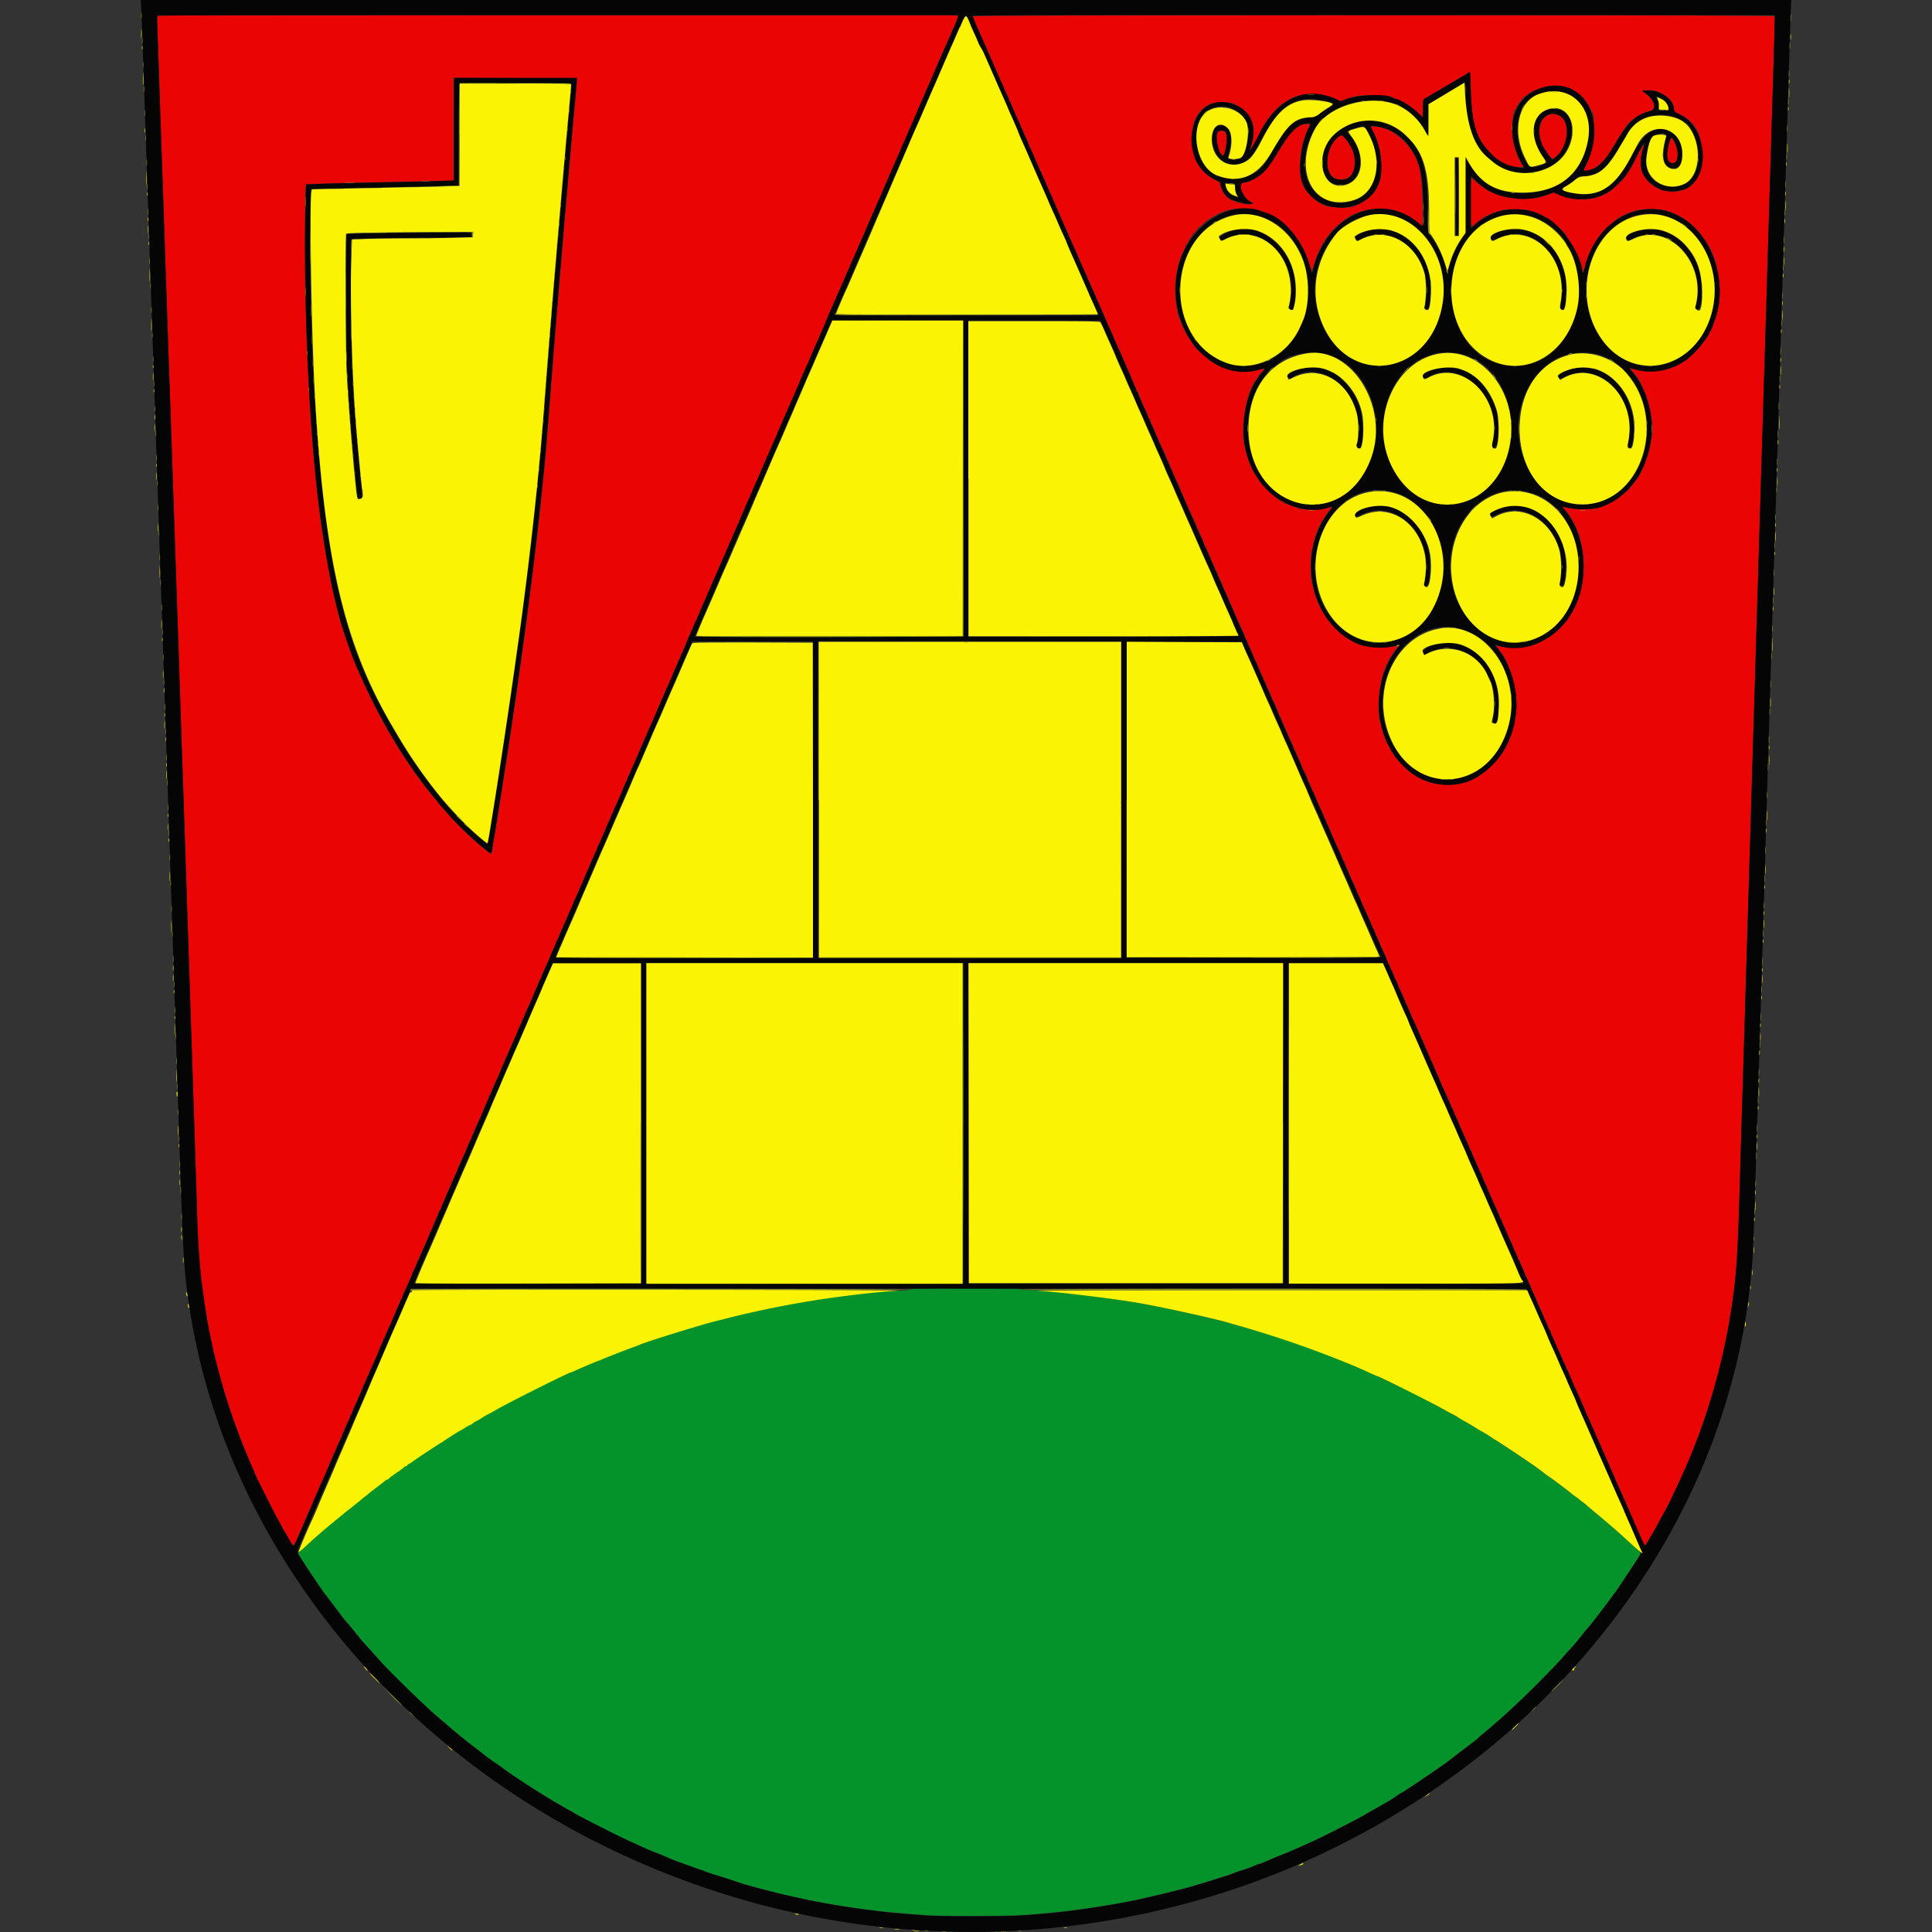 <svg xmlns="http://www.w3.org/2000/svg" version="1.1" xmlns:xlink="http://www.w3.org/1999/xlink" xmlns:svgjs="http://svgjs.dev/svgjs" width="468.33" height="468.33"><rect width="100%" height="100%" fill="#333333" stroke="none"/><svg xmlns="http://www.w3.org/2000/svg" viewBox="0 0 468.33 468.33"><g transform="translate(34.13, 0)">
  <defs>
    <style>
      .cls-1 {
        fill: #eb0404;
      }

      .cls-1, .cls-2, .cls-3, .cls-4, .cls-5 {
        fill-rule: evenodd;
      }

      .cls-2 {
        fill: #04932b;
      }

      .cls-3 {
        fill: #060505;
      }

      .cls-4 {
        fill: #fbf304;
      }

      .cls-5 {
        fill: #90961c;
      }
    </style>
  </defs>
  <title>favicon</title>
  <g id="SvgjsG1039" data-name="Vrstva 2">
    <g id="SvgjsG1038">
      <g id="SvgjsG1037">
        <path id="SvgjsPath1036" class="cls-1" d="M4.06,3.9c-.06.67.06,6.24.23,10.7.1,2.74.29,7.9.4,11.47s.31,9,.41,12.17.29,8.41.41,11.76.29,8.69.4,11.87.29,8.61.41,12.06.3,8.8.4,11.87.3,8.41.41,11.87c.4,12.26.61,18.53.81,24.24.11,3.18.29,8.56.41,12s.29,8.79.4,12,.29,8.61.41,12.07.3,8.94.4,12.17.3,8.71.41,12.17.3,8.94.41,12.17.29,8.71.4,12.17.3,9,.41,12.27.29,8.86.41,12.38.29,9.08.4,12.37.29,8.86.41,12.37.29,9.09.4,12.38.29,8.81.4,12.27.3,9.21.41,12.78c.34,10.56,1,18.65,2,23.83.1.5.29,1.6.42,2.43s.47,2.62.75,4,.58,2.8.67,3.25c.21,1,1.58,6.49,1.83,7.3.1.33.51,1.7.92,3,1.08,3.58,1.92,6.21,2.22,6.9.15.33.54,1.38.88,2.33s.81,2.23,1.05,2.84.57,1.46.72,1.87.51,1.23.79,1.82a7.63,7.63,0,0,1,.52,1.27,8,8,0,0,0,.6,1.42,8.3,8.3,0,0,1,.61,1.4c0,.22,5.42,11.08,5.7,11.42a16.12,16.12,0,0,1,.93,1.63,10.82,10.82,0,0,0,.86,1.48,12.19,12.19,0,0,1,.83,1.47c.71,1.38,1.41,1.86,1.41,1,0-.23.1-.41.21-.41s.2-.13.2-.3a7.93,7.93,0,0,1,.59-1.57,42.86,42.86,0,0,0,1.84-4.19,11.51,11.51,0,0,1,.61-1.41,9.39,9.39,0,0,0,.61-1.42,9.39,9.39,0,0,1,.61-1.42,7.37,7.37,0,0,0,.61-1.56c0-.16.09-.3.2-.3s.2-.13.2-.3a7.34,7.34,0,0,1,.6-1.57,44.71,44.71,0,0,0,1.84-4.19,10,10,0,0,1,.61-1.41,7.14,7.14,0,0,0,.6-1.56c0-.16.09-.3.21-.3s.2-.14.2-.3a7.7,7.7,0,0,1,.59-1.57,42.86,42.86,0,0,0,1.84-4.19,11.11,11.11,0,0,1,.64-1.46,8.35,8.35,0,0,0,.64-1.56c0-.14.09-.25.18-.25s.17-.14.17-.3a7.11,7.11,0,0,1,.59-1.57c1.2-2.59,1.84-4,1.84-4.19a10.84,10.84,0,0,1,.61-1.41,7.59,7.59,0,0,0,.61-1.56c0-.17.09-.3.2-.3s.2-.14.2-.3a7.34,7.34,0,0,1,.6-1.57c1.2-2.59,1.84-4,1.84-4.19a9.48,9.48,0,0,1,.61-1.41,7.59,7.59,0,0,0,.61-1.56c0-.17.09-.3.2-.3s.2-.14.2-.3a7.49,7.49,0,0,1,.59-1.57,44.14,44.14,0,0,0,1.84-4.19,10.84,10.84,0,0,1,.61-1.41,7,7,0,0,0,.61-1.56c0-.17.09-.3.2-.3s.21-.14.21-.3a7.12,7.12,0,0,1,.59-1.58c1.2-2.58,1.84-4,1.84-4.18a11.33,11.33,0,0,1,.61-1.42,7.58,7.58,0,0,0,.61-1.55c0-.17.09-.3.2-.3s.2-.14.2-.3a7.35,7.35,0,0,1,.6-1.58c1.2-2.58,1.84-4,1.84-4.18a9.87,9.87,0,0,1,.61-1.42,10.7,10.7,0,0,0,.61-1.42,10.14,10.14,0,0,1,.6-1.41,7.21,7.21,0,0,0,.61-1.56c0-.17.09-.3.21-.3s.2-.12.2-.27a7.2,7.2,0,0,1,.61-1.53,10,10,0,0,0,.6-1.42,10.7,10.7,0,0,1,.61-1.42,9.39,9.39,0,0,0,.61-1.42,16.67,16.67,0,0,1,.81-1.83,13.76,13.76,0,0,0,.81-1.85,9.17,9.17,0,0,1,.6-1.47c1.2-2.58,1.84-4,1.84-4.18a9.33,9.33,0,0,1,.64-1.46,8.35,8.35,0,0,0,.64-1.56c0-.14.08-.26.17-.26s.17-.13.17-.29a7.71,7.71,0,0,1,.59-1.58,45.45,45.45,0,0,0,1.85-4.18,10,10,0,0,1,.6-1.42,6.83,6.83,0,0,0,.61-1.56c0-.16.09-.3.2-.3s.21-.13.21-.3a7.93,7.93,0,0,1,.59-1.57c1.2-2.58,1.84-4,1.84-4.18a10.7,10.7,0,0,1,.61-1.42,7,7,0,0,0,.61-1.55c0-.17.09-.31.2-.31s.21-.13.21-.3a7.3,7.3,0,0,1,.59-1.57c1.2-2.58,1.84-4,1.84-4.18a9.39,9.39,0,0,1,.61-1.42,7.37,7.37,0,0,0,.61-1.56c0-.16.09-.3.2-.3s.2-.13.2-.3a7.93,7.93,0,0,1,.59-1.57,45.45,45.45,0,0,0,1.85-4.18,10,10,0,0,1,.6-1.42,6.83,6.83,0,0,0,.61-1.56c0-.16.09-.3.21-.3s.2-.13.2-.3a7.3,7.3,0,0,1,.59-1.57,44.71,44.71,0,0,0,1.84-4.19,11.51,11.51,0,0,1,.61-1.41,6.83,6.83,0,0,0,.61-1.56c0-.16.07-.3.15-.3s.27-.32.41-.71l.5-1.42c.14-.39.33-.71.41-.71s.15-.12.15-.27a8.1,8.1,0,0,1,.61-1.52,9.39,9.39,0,0,0,.61-1.42,9.39,9.39,0,0,1,.61-1.42,10.7,10.7,0,0,0,.61-1.42,14.07,14.07,0,0,1,.81-1.83,19.12,19.12,0,0,0,.81-1.82,9.39,9.39,0,0,1,.61-1.42,10.7,10.7,0,0,0,.61-1.42,10,10,0,0,1,.6-1.42,9.39,9.39,0,0,0,.61-1.42,11,11,0,0,1,.64-1.47,8.08,8.08,0,0,0,.64-1.56c0-.14.08-.25.18-.25s.17-.13.17-.3a7.11,7.11,0,0,1,.59-1.57,44.71,44.71,0,0,0,1.84-4.19,11.78,11.78,0,0,1,.64-1.46,8.35,8.35,0,0,0,.64-1.56c0-.14.08-.25.17-.25s.17-.14.17-.3a7.55,7.55,0,0,1,.6-1.57,44.71,44.71,0,0,0,1.84-4.19,9.48,9.48,0,0,1,.61-1.41,7.14,7.14,0,0,0,.6-1.56c0-.17.09-.3.21-.3s.2-.14.2-.3a7.7,7.7,0,0,1,.59-1.57,42.86,42.86,0,0,0,1.84-4.19,10.84,10.84,0,0,1,.61-1.41,6.83,6.83,0,0,0,.61-1.56c0-.17.09-.3.2-.3s.21-.14.21-.3a7.11,7.11,0,0,1,.59-1.57c1.2-2.59,1.84-4,1.84-4.19a9.48,9.48,0,0,1,.61-1.41,7.59,7.59,0,0,0,.61-1.56c0-.17.09-.3.2-.3s.2-.14.2-.3a7.15,7.15,0,0,1,.6-1.57c1.2-2.59,1.84-4,1.84-4.19a9.48,9.48,0,0,1,.61-1.41,7.34,7.34,0,0,0,.6-1.56c0-.17.09-.3.21-.3s.2-.14.2-.3a7.71,7.71,0,0,1,.59-1.58,15.8,15.8,0,0,0,1.44-3.5c0-.16.09-.3.2-.3s.2-.12.2-.27a7.83,7.83,0,0,1,.61-1.52,7.21,7.21,0,0,0,.61-1.56c0-.17.09-.3.2-.3s.21-.14.21-.31a4.65,4.65,0,0,1,.5-1.3,2.34,2.34,0,0,0,.37-1.11c-.07-.07,0-.12.11-.12a.25.25,0,0,0,.23-.27,8.09,8.09,0,0,1,.61-1.53,10,10,0,0,0,.61-1.41,9.39,9.39,0,0,1,.61-1.42,11.17,11.17,0,0,0,.61-1.43,14.74,14.74,0,0,1,.81-1.83,15.38,15.38,0,0,0,.81-1.85,9.77,9.77,0,0,1,.59-1.47,43.43,43.43,0,0,0,1.84-4.18,10.53,10.53,0,0,1,.64-1.46,8.35,8.35,0,0,0,.64-1.56c0-.14.08-.25.18-.25s.17-.13.17-.27a7.2,7.2,0,0,1,.61-1.53,10,10,0,0,0,.6-1.42,10.7,10.7,0,0,1,.61-1.42,9.39,9.39,0,0,0,.61-1.42,10.53,10.53,0,0,1,.64-1.46,8.35,8.35,0,0,0,.64-1.56c0-.14.08-.25.18-.25s.16-.14.16-.3a7.35,7.35,0,0,1,.6-1.58c1.2-2.58,1.84-4,1.84-4.18a10.53,10.53,0,0,1,.64-1.46,9.18,9.18,0,0,0,.64-1.56c0-.14.08-.25.17-.25s.17-.14.17-.31a7.93,7.93,0,0,1,.59-1.57,43.43,43.43,0,0,0,1.84-4.18,10.7,10.7,0,0,1,.61-1.42,7,7,0,0,0,.61-1.55c0-.17.09-.31.2-.31s.21-.13.21-.3a7.3,7.3,0,0,1,.59-1.57c1.2-2.58,1.84-4,1.84-4.18a10.7,10.7,0,0,1,.61-1.42,7.58,7.58,0,0,0,.61-1.55c0-.17.09-.31.2-.31s.2-.13.2-.3a7.55,7.55,0,0,1,.6-1.57,44.71,44.71,0,0,0,1.84-4.19,10,10,0,0,1,.61-1.41,7.37,7.37,0,0,0,.61-1.56c0-.16.09-.3.2-.3s.2-.13.2-.3a7.93,7.93,0,0,1,.59-1.57,41.65,41.65,0,0,0,1.84-4.19,11.51,11.51,0,0,1,.61-1.41,6.83,6.83,0,0,0,.61-1.56c0-.16.09-.3.21-.3s.2-.13.2-.3a7.3,7.3,0,0,1,.59-1.57A41.65,41.65,0,0,0,170.82,67a11.51,11.51,0,0,1,.61-1.41,10,10,0,0,0,.61-1.43,15,15,0,0,1,.81-1.82,13.62,13.62,0,0,0,.81-1.86,10.32,10.32,0,0,1,.59-1.46,43.48,43.48,0,0,0,1.85-4.19,10.71,10.71,0,0,1,.6-1.41,6.83,6.83,0,0,0,.61-1.56c0-.16.09-.3.21-.3s.2-.13.2-.3a7.3,7.3,0,0,1,.59-1.57,44.71,44.71,0,0,0,1.84-4.19,11.51,11.51,0,0,1,.61-1.41,6.83,6.83,0,0,0,.61-1.56c0-.16.09-.3.2-.3s.21-.13.21-.3a7.11,7.11,0,0,1,.59-1.57,44.71,44.71,0,0,0,1.84-4.19,11.78,11.78,0,0,1,.64-1.46,8.35,8.35,0,0,0,.64-1.56c0-.14.08-.25.17-.25s.17-.14.17-.3a7.7,7.7,0,0,1,.59-1.57c1.21-2.59,1.85-4,1.85-4.19a10.71,10.71,0,0,1,.6-1.41,6.83,6.83,0,0,0,.61-1.56c0-.16.1-.3.21-.3s.2-.14.2-.3a7.7,7.7,0,0,1,.59-1.57,44.14,44.14,0,0,0,1.84-4.19,10.84,10.84,0,0,1,.61-1.41,7,7,0,0,0,.61-1.56c0-.17.09-.3.2-.3s.21-.14.21-.3a7.11,7.11,0,0,1,.59-1.57c1.2-2.59,1.84-4,1.84-4.19A9.48,9.48,0,0,1,197,6.73a7.37,7.37,0,0,0,.61-1.56c0-.17.09-.3.2-.3s.2-.28.2-.61V3.65H101c-77.41,0-97,.05-97,.25m197.59,0a.55.55,0,0,0,.21.42.55.55,0,0,1,.2.42,7.2,7.2,0,0,0,.61,1.54,11.51,11.51,0,0,1,.61,1.41,17.82,17.82,0,0,0,.83,1.94c.45,1,1.09,2.36,1.42,3.06a7.93,7.93,0,0,1,.59,1.57c0,.17.09.3.2.3s.2.14.2.3a7.37,7.37,0,0,0,.61,1.56,9.39,9.39,0,0,1,.61,1.42,15,15,0,0,0,.81,1.82,14.74,14.74,0,0,1,.81,1.83A10.7,10.7,0,0,0,210,23a7.41,7.41,0,0,1,.61,1.53c0,.15.09.27.2.27s.2.13.2.29a26.17,26.17,0,0,0,1.85,4.32,7.71,7.71,0,0,1,.59,1.58c0,.16.09.3.2.3s.2.13.2.3a7.82,7.82,0,0,0,.61,1.56,9.48,9.48,0,0,1,.61,1.41,17,17,0,0,0,.81,1.82,15.49,15.49,0,0,1,.81,1.83,10.57,10.57,0,0,0,.61,1.43,7.19,7.19,0,0,1,.61,1.52c0,.15.09.27.2.27s.21.13.21.3a7.14,7.14,0,0,0,.6,1.56,10,10,0,0,1,.61,1.41,17,17,0,0,0,.81,1.82,16.5,16.5,0,0,1,.82,1.83,9.45,9.45,0,0,0,.6,1.43,7.19,7.19,0,0,1,.61,1.52c0,.15.08.27.17.27s.17.11.18.26a30.22,30.22,0,0,0,1.9,4.36,7.3,7.3,0,0,1,.59,1.57c0,.17.09.3.21.3s.2.14.2.3a6.83,6.83,0,0,0,.61,1.56,11.51,11.51,0,0,1,.61,1.41,17.82,17.82,0,0,0,.83,1.94c.45,1,1.09,2.36,1.42,3.06a7.93,7.93,0,0,1,.59,1.57c0,.17.09.3.2.3s.2.14.2.31a7.58,7.58,0,0,0,.61,1.55,10.7,10.7,0,0,1,.61,1.42,15,15,0,0,0,.81,1.82,14.74,14.74,0,0,1,.81,1.83,10.7,10.7,0,0,0,.61,1.42,10.7,10.7,0,0,1,.61,1.42,15,15,0,0,0,.81,1.82,14.74,14.74,0,0,1,.81,1.83,9.39,9.39,0,0,0,.61,1.42,7.83,7.83,0,0,1,.61,1.53c0,.15.09.27.2.27s.2.13.2.3a7.58,7.58,0,0,0,.61,1.55,9.87,9.87,0,0,1,.61,1.42,17,17,0,0,0,.81,1.82,15.49,15.49,0,0,1,.81,1.83,11.17,11.17,0,0,0,.61,1.43,7.19,7.19,0,0,1,.61,1.52c0,.15.09.27.2.27s.21.13.21.29a25.28,25.28,0,0,0,1.84,4.33,7.7,7.7,0,0,1,.59,1.57c0,.17.09.3.2.3s.21.14.21.3a7.14,7.14,0,0,0,.6,1.56,9.48,9.48,0,0,1,.61,1.41,20.42,20.42,0,0,0,.83,1.94c.46,1,1.1,2.36,1.42,3.06a7.3,7.3,0,0,1,.59,1.57c0,.17.09.3.21.3s.2.14.2.3a6.83,6.83,0,0,0,.61,1.56,10.7,10.7,0,0,1,.61,1.42,15.73,15.73,0,0,0,.81,1.82,15.81,15.81,0,0,1,.81,1.83,9.39,9.39,0,0,0,.61,1.42,10.71,10.71,0,0,1,.6,1.41,20.42,20.42,0,0,0,.83,1.94c.46,1,1.1,2.36,1.42,3.06a7.3,7.3,0,0,1,.59,1.57c0,.17.1.31.21.31s.2.13.2.3a7,7,0,0,0,.61,1.55,10.7,10.7,0,0,1,.61,1.42,15,15,0,0,0,.81,1.82,14.74,14.74,0,0,1,.81,1.83,9.39,9.39,0,0,0,.61,1.42,8.09,8.09,0,0,1,.61,1.53c0,.15.09.27.2.27s.2.13.2.3a7.82,7.82,0,0,0,.61,1.56,9.48,9.48,0,0,1,.61,1.41,15,15,0,0,0,.81,1.82,15.49,15.49,0,0,1,.81,1.83,11.17,11.17,0,0,0,.61,1.43,9.48,9.48,0,0,1,.61,1.41,18.79,18.79,0,0,0,.83,1.94c.46,1,1.09,2.36,1.42,3.06a7.7,7.7,0,0,1,.59,1.57c0,.16.09.3.2.3s.2.13.2.3a7.37,7.37,0,0,0,.61,1.56,10,10,0,0,1,.61,1.41,17.64,17.64,0,0,0,.81,1.83,15,15,0,0,1,.81,1.82,10,10,0,0,0,.61,1.43,7.41,7.41,0,0,1,.61,1.52.24.24,0,0,0,.21.27c.11,0,.2.14.2.3a6.83,6.83,0,0,0,.61,1.56,10.7,10.7,0,0,1,.61,1.42,15.73,15.73,0,0,0,.81,1.82,15.81,15.81,0,0,1,.81,1.83,9.39,9.39,0,0,0,.61,1.42,7.54,7.54,0,0,1,.6,1.53c0,.14.08.26.17.26s.18.12.18.26a29.63,29.63,0,0,0,1.9,4.36,7.3,7.3,0,0,1,.59,1.57c0,.17.1.3.21.3s.2.14.2.3a6.83,6.83,0,0,0,.61,1.56,10.7,10.7,0,0,1,.61,1.42,15,15,0,0,0,.81,1.82,14.74,14.74,0,0,1,.81,1.83,9.39,9.39,0,0,0,.61,1.42,7.83,7.83,0,0,1,.61,1.53c0,.15.09.27.2.27s.2.13.2.29a26.8,26.8,0,0,0,1.84,4.33,7.15,7.15,0,0,1,.6,1.57c0,.16.09.3.2.3s.2.13.2.3a7.82,7.82,0,0,0,.61,1.56,9.48,9.48,0,0,1,.61,1.41,18.79,18.79,0,0,0,.83,1.94c.45,1,1.09,2.36,1.42,3.06a7.7,7.7,0,0,1,.59,1.57c0,.16.09.3.2.3s.2.13.2.3a7.37,7.37,0,0,0,.61,1.56,10,10,0,0,1,.61,1.41,17.64,17.64,0,0,0,.81,1.83,15,15,0,0,1,.81,1.82,10,10,0,0,0,.61,1.43,10,10,0,0,1,.61,1.41,17.82,17.82,0,0,0,.83,1.94c.46,1,1.1,2.36,1.42,3.06a7.93,7.93,0,0,1,.59,1.57c0,.17.09.3.2.3s.21.14.21.3a7.14,7.14,0,0,0,.6,1.56,9.39,9.39,0,0,1,.61,1.42,16.78,16.78,0,0,0,.82,1.82,15.81,15.81,0,0,1,.81,1.83,10,10,0,0,0,.6,1.42,7.2,7.2,0,0,1,.61,1.53.25.25,0,0,0,.21.26c.11,0,.2.14.2.31a7,7,0,0,0,.61,1.55,10.7,10.7,0,0,1,.61,1.42,15,15,0,0,0,.81,1.82,16.67,16.67,0,0,1,.81,1.83,9.39,9.39,0,0,0,.61,1.42,11.51,11.51,0,0,1,.61,1.41,18.48,18.48,0,0,0,.83,1.95l1.41,3.05a7.35,7.35,0,0,1,.6,1.58c0,.16.09.3.2.3s.2.13.2.3a7.21,7.21,0,0,0,.61,1.56,9.48,9.48,0,0,1,.61,1.41,15,15,0,0,0,.81,1.82,15.49,15.49,0,0,1,.81,1.83,11.17,11.17,0,0,0,.61,1.43,10.84,10.84,0,0,1,.61,1.41,18.79,18.79,0,0,0,.83,1.94c.45,1,1.09,2.36,1.42,3.06a7.7,7.7,0,0,1,.59,1.57c0,.16.09.3.2.3s.2.14.2.3a7.37,7.37,0,0,0,.61,1.56,9.48,9.48,0,0,1,.61,1.41,17.82,17.82,0,0,0,.83,1.94c.46,1,1.1,2.36,1.42,3.06a7.93,7.93,0,0,1,.59,1.57c0,.17.09.3.2.3s.21.14.21.3a7.14,7.14,0,0,0,.6,1.56,9.39,9.39,0,0,1,.61,1.42,16.78,16.78,0,0,0,.82,1.82,15.81,15.81,0,0,1,.81,1.83,10,10,0,0,0,.6,1.42,10,10,0,0,1,.61,1.41,20.42,20.42,0,0,0,.83,1.94c.46,1,1.1,2.36,1.42,3.06a7.3,7.3,0,0,1,.59,1.57c0,.17.09.3.21.3s.2.14.2.31a7,7,0,0,0,.61,1.55,10,10,0,0,1,.6,1.42,15.88,15.88,0,0,0,.82,1.82,16.67,16.67,0,0,1,.81,1.83,9.39,9.39,0,0,0,.61,1.42,7.78,7.78,0,0,1,.6,1.53.25.25,0,0,0,.21.27c.11,0,.2.13.2.3a7,7,0,0,0,.61,1.55,11.33,11.33,0,0,1,.61,1.42,15,15,0,0,0,.81,1.82,15.49,15.49,0,0,1,.81,1.83,10.57,10.57,0,0,0,.61,1.43,10.84,10.84,0,0,1,.61,1.41,15,15,0,0,0,.81,1.82,17.64,17.64,0,0,1,.81,1.83,9.3,9.3,0,0,0,.61,1.43,7.83,7.83,0,0,1,.61,1.52c0,.15.09.27.2.27s.2.13.2.3a7.37,7.37,0,0,0,.61,1.56,10,10,0,0,1,.61,1.41,17,17,0,0,0,.81,1.82,15.49,15.49,0,0,1,.81,1.83,10,10,0,0,0,.61,1.43,7.41,7.41,0,0,1,.61,1.52c0,.15.09.27.2.27s.21.13.21.3a25.43,25.43,0,0,0,1.84,4.32,7.93,7.93,0,0,1,.59,1.57c0,.17.09.3.2.3s.21.14.21.3a7.14,7.14,0,0,0,.6,1.56,9.39,9.39,0,0,1,.61,1.42,18,18,0,0,0,.81,1.82,14.07,14.07,0,0,1,.81,1.83,10.7,10.7,0,0,0,.61,1.42,7.2,7.2,0,0,1,.61,1.53.24.24,0,0,0,.21.26c.11,0,.2.14.2.3a6.83,6.83,0,0,0,.61,1.56,10,10,0,0,1,.6,1.42,15.88,15.88,0,0,0,.82,1.82,16.67,16.67,0,0,1,.81,1.83,9.39,9.39,0,0,0,.61,1.42,10.71,10.71,0,0,1,.6,1.41c0,.09.38,1,.83,1.95l1.42,3.05a7.12,7.12,0,0,1,.59,1.58c0,.16.1.3.21.3s.2.13.2.3a7.21,7.21,0,0,0,.61,1.56,10.84,10.84,0,0,1,.61,1.41,18.13,18.13,0,0,0,.78,1.84c.43.92,1,2.18,1.26,2.8.62,1.48.68,1.52,1,.86a4,4,0,0,1,.41-.66,11.65,11.65,0,0,0,.81-1.42,11.38,11.38,0,0,1,.82-1.42c.06-.06.62-1.06,1.22-2.23a18.07,18.07,0,0,1,1.24-2.2c.09,0,.16-.24.16-.45s.09-.39.2-.39.2-.19.2-.41.08-.4.17-.4a10.88,10.88,0,0,0,1.45-3,.24.24,0,0,1,.21-.25c.11,0,.2-.11.2-.26a18.35,18.35,0,0,1,1-2.34,15.13,15.13,0,0,0,1-2.38c0-.16.09-.29.2-.29s.2-.14.2-.3a4.79,4.79,0,0,1,.39-1.17c.91-2,1.28-2.89,1.67-4,.23-.63.53-1.42.68-1.75s.52-1.3.81-2.13c1.17-3.36,2.31-6.71,2.31-6.81s.23-.87.53-1.82.57-1.87.62-2.07.27-1,.51-1.88.52-1.86.62-2.28.26-1.11.36-1.52a154.81,154.81,0,0,0,3.46-19.73c.61-6.22.76-9.27,1.23-25.05.32-11.06.59-20.09.81-27.33.11-3.66.29-9.66.4-13.34s.3-9.68.41-13.34.29-9.74.41-13.54.29-9.81.4-13.38c.2-6.52.43-14.28.81-27,.12-3.77.3-9.84.41-13.49l.4-13.29c.11-3.65.3-9.74.41-13.54s.3-9.88.41-13.54l.4-13.28c.11-3.66.29-9.75.41-13.54s.29-9.89.4-13.54.3-9.63.41-13.29.29-9.74.4-13.54.3-9.88.41-13.54c.39-13,.94-31.29,1.09-36.56a21.68,21.68,0,0,0,0-2.69c-.14-.4-194.38-.36-194.38,0M322.42,21.75c.08,2.37.24,4.91.35,5.63A23.25,23.25,0,0,0,324,32.45c.09,0,.17.19.17.41s.07.41.15.41.31.34.49.76c.49,1.09,3.45,4.51,3.91,4.51a5.11,5.11,0,0,1,1,.61,3.64,3.64,0,0,0,1.2.61c.17,0,.32.08.32.18s1,.4,2.69.56c1.27.11,1.38,0,.76-.8a1.78,1.78,0,0,1-.41-.84c0-.17-.08-.32-.18-.32s-.24-.25-.32-.56a9.13,9.13,0,0,0-.41-1.17,14,14,0,0,1-.85-3.75c-.37-2.27.15-6.69.79-6.69.09,0,.16-.18.16-.41s.08-.4.19-.4.24-.18.32-.4a6.91,6.91,0,0,1,1.82-2,2,2,0,0,0,.56-.4,1.5,1.5,0,0,1,.7-.41.24.24,0,0,0,.26-.2c0-.11.14-.2.31-.2a1.72,1.72,0,0,0,.66-.18,9.84,9.84,0,0,1,6.44-.73c.67.19,1.42.39,1.67.44s.46.17.46.24.29.26.64.41c1.54.69,2.84,2.14,4.05,4.51l.65,1.29v3.27A22.57,22.57,0,0,1,352,35c-.12.32-.34,1.14-.49,1.8a15,15,0,0,1-1,2.8c-.92,1.87-.9,1.77-.28,1.77a6,6,0,0,0,2.35-.77c.86-.38,3.32-2.93,3.25-3.38a1.57,1.57,0,0,1,.39-.56,1.46,1.46,0,0,0,.41-.7c0-.15.07-.27.16-.27a3,3,0,0,0,.65-1,12.93,12.93,0,0,1,.67-1.17c.08-.11.45-.66.81-1.22a13.37,13.37,0,0,1,.9-1.28.85.85,0,0,0,.26-.45c0-.56,3.24-3,4-3,.16,0,.28-.09.28-.18s.28-.24.61-.31l1.22-.25c.63-.13.94-1.67.4-2a.57.57,0,0,1-.2-.44,5.51,5.51,0,0,0-2.23-2.1.2.2,0,0,1-.2-.2c0-.28,2.68-.26,3.38,0,3,1.2,4.23,2.51,4.31,4.43,0,.42.26.62,1.41,1.17,3.75,1.77,5.37,4.73,5.37,9.79,0,3.4-.21,4.28-1.46,6.18-1.05,1.59-2.21,2.29-4.56,2.75a3.47,3.47,0,0,1-1.8,0,4.49,4.49,0,0,0-1.21-.22,2.43,2.43,0,0,1-.93-.19c-.2-.11-.65-.31-1-.46s-.66-.33-.66-.42-.1-.15-.23-.15a6.34,6.34,0,0,1-1.94-2.13,4.27,4.27,0,0,0-.45-.71c-.84-.68-.8-4.41.08-6.54.26-.63-.26-.38-.54.25-.15.34-.34.61-.42.61s-.16.18-.16.41-.09.4-.2.4-.2.19-.2.41-.09.4-.2.4-.21.13-.21.29a7.5,7.5,0,0,1-1.15,2.3,2.1,2.1,0,0,0-.37.66c-.07.22-.2.4-.28.4s-.27.24-.39.52a7.56,7.56,0,0,1-1.74,2.08c-.33.3-.88.82-1.22,1.16a6.12,6.12,0,0,1-1.19.89c-.3.16-.55.37-.55.46s-.19.17-.41.17-.41.07-.41.17-.38.29-.86.43-1.1.34-1.39.45c-1,.37-7.48,0-7.48-.46,0-.1-.22-.18-.5-.18a.86.86,0,0,1-.62-.21.68.68,0,0,0-.52-.2c-.21,0-.39-.09-.39-.2s-.18-.21-.4-.21-.41.09-.41.21-.21.2-.47.2a1.18,1.18,0,0,0-.66.17,9.53,9.53,0,0,1-2.62.77c-1.77.34-7.65.08-8.11-.35a.93.93,0,0,0-.56-.18,1.93,1.93,0,0,1-.72-.19c-.34-.17-.63-.29-2-.86-.37-.15-.66-.34-.66-.43s-.14-.15-.31-.15-.3-.07-.3-.16-.25-.31-.56-.49A9.93,9.93,0,0,1,323.56,44c-.5-.51-1-.87-1.06-.82a55.48,55.48,0,0,0-.16,5.87c0,6.35,0,6.3,1.19,5.16a3.43,3.43,0,0,1,.75-.61,1.81,1.81,0,0,0,.5-.37,6.85,6.85,0,0,1,2.35-1.25c.16,0,.28-.09.28-.21s.23-.2.5-.2a.86.86,0,0,0,.62-.2,1,1,0,0,1,.68-.2,1.32,1.32,0,0,0,.78-.22c.28-.28,5.57-.3,6.31,0,.3.11,1,.32,1.51.47s1,.33,1,.42.14.16.3.16c1.05,0,6.4,4.25,6.4,5.09a.92.92,0,0,0,.25.42,19.61,19.61,0,0,1,3.42,7.21,3.13,3.13,0,0,0,.37,1.07,5.07,5.07,0,0,0,.62-1.92,25.82,25.82,0,0,1,2.38-5.14.93.93,0,0,0,.26-.43,3.21,3.21,0,0,1,.6-.85,3.55,3.55,0,0,0,.61-.82,12.45,12.45,0,0,1,2.15-2.2,1.14,1.14,0,0,0,.47-.36A9.53,9.53,0,0,1,360,51.93c.16,0,.29-.09.29-.21s.19-.2.41-.2a1.93,1.93,0,0,0,.76-.18c1.61-.81,6.34-.93,8.57-.22a16.77,16.77,0,0,1,8,5.47c.2.28.63.88,1,1.32,3.61,4.85,4.67,12.79,2.6,19.37-.72,2.28-1,3-1.23,3s-.16.14-.16.3c0,1.15-5.19,7-6.23,7-.14,0-.26.08-.26.17a5.88,5.88,0,0,1-2.19,1,.22.22,0,0,0-.24.21c0,.11-.19.2-.41.2a1.93,1.93,0,0,0-.76.18c-1.56.82-6.59.77-8.62-.07-.48-.21-.45.12.06.72l.77.89c1.94,2.26,4.09,9,4.09,12.88,0,4.06-2.33,11.14-4.27,13,0,0-.42.51-.8,1s-.76,1-.83,1c-.72.58-1.91,1.58-2.12,1.78a.93.93,0,0,1-.48.25.2.2,0,0,0-.22.17,4.57,4.57,0,0,1-1.95,1c-.16,0-.28.09-.28.2s-.18.2-.4.2a.7.7,0,0,0-.52.21.8.8,0,0,1-.6.2.83.83,0,0,0-.6.18,10.38,10.38,0,0,1-3.77.47,18.27,18.27,0,0,1-4.21-.56c-.76-.16-.8-.06-.26.57l.81.94a2,2,0,0,1,.42.65.87.87,0,0,0,.25.42,14.72,14.72,0,0,1,1.57,3,5.22,5.22,0,0,0,.39,1.08A8.3,8.3,0,0,1,349,131c.06.28.25,1.15.43,1.93a29.63,29.63,0,0,1,0,8.72c-.18.78-.39,1.74-.48,2.13a10.26,10.26,0,0,1-.52,1.53,25.27,25.27,0,0,1-1.87,3.71,1,1,0,0,0-.26.44.87.87,0,0,1-.26.44c-.14.15-.57.68-1,1.18a18.73,18.73,0,0,1-3.23,3.1,1.59,1.59,0,0,1-.61.35.29.29,0,0,0-.25.16,17.75,17.75,0,0,1-3.31,1.63,10.35,10.35,0,0,1-4.87.58c-1.45-.05-3-.16-3.4-.24-.8-.15-.93,0-.5.4.13.15.38.47.55.72a6.15,6.15,0,0,0,.52.68c1.59,1.76,3.54,8.41,3.54,12.13,0,3.51-1.75,9.76-3.2,11.38-.17.19-.25.35-.17.35s-.09.25-.38.56a3.78,3.78,0,0,0-.62.86,23.34,23.34,0,0,1-3.74,3.66,8,8,0,0,0-.81.59,8.31,8.31,0,0,1-2.15,1c-.16,0-.29.07-.29.15s-1.47.66-2.11.66a.87.87,0,0,0-.63.2,18.8,18.8,0,0,1-5.47,0,1.09,1.09,0,0,0-.74-.2,4,4,0,0,1-1.44-.41,4.33,4.33,0,0,0-1.11-.4.24.24,0,0,1-.26-.21c0-.11-.19-.2-.41-.2s-.41-.09-.41-.2-.13-.2-.3-.2-.3-.1-.3-.21-.12-.2-.27-.2a1.42,1.42,0,0,1-.7-.41,1.82,1.82,0,0,0-.56-.4,38.53,38.53,0,0,1-3.37-3.5,14.4,14.4,0,0,1-1.19-2,5.68,5.68,0,0,0-.84-1.38.42.42,0,0,1-.17-.36,4.72,4.72,0,0,0-.39-1.15,12.55,12.55,0,0,1-.62-1.88c-.13-.55-.34-1.37-.48-1.82-.76-2.56-.13-9.7,1.1-12.42a4.79,4.79,0,0,0,.39-1.17c0-.17.09-.31.2-.31s.2-.13.2-.3a2.79,2.79,0,0,1,.63-1.32,2.58,2.58,0,0,0,.38-.59,5.89,5.89,0,0,1,.44-.71c.83-1,1-1.22,1-1.39s-.28-.13-.66-.05c-2.58.56-7,.3-8.82-.53a5.37,5.37,0,0,0-1.07-.38.2.2,0,0,1-.2-.2c0-.11-.16-.21-.36-.21a1.85,1.85,0,0,1-.86-.4,2.19,2.19,0,0,0-.66-.4,26.32,26.32,0,0,1-3.9-3.69,21.54,21.54,0,0,1-4-8.28c-.13-.62-.32-1.45-.42-1.85a33.66,33.66,0,0,1,0-6.88c.1-.39.3-1.25.45-1.92a17.85,17.85,0,0,1,.65-2.23c.22-.56.49-1.32.62-1.68s.3-.66.38-.66.15-.14.15-.31a1.07,1.07,0,0,1,.21-.56c.12-.13.5-.7.86-1.26a11.56,11.56,0,0,1,1.32-1.82c.39-.44.3-.57-.31-.42-2.72.69-7.47.74-7.87.09a.67.67,0,0,0-.51-.18,3.85,3.85,0,0,1-1.25-.41,4.44,4.44,0,0,0-1.1-.4c-.15,0-.27-.09-.27-.2a.21.21,0,0,0-.22-.21c-1,0-5.18-3.91-6.26-5.89a7.11,7.11,0,0,0-.61-1c-.57-.46-1.92-4-2.48-6.6-1.05-4.78.64-13.89,3-16.29a.91.91,0,0,0,.26-.42,2,2,0,0,1,.42-.65l.8-.93c.43-.5.22-.79-.35-.51-1.55.77-8,.78-8.49,0a.85.85,0,0,0-.61-.18c-.27,0-.49-.09-.49-.2s-.13-.21-.3-.21c-1.07,0-6.31-4.13-6.69-5.27a3.2,3.2,0,0,0-.57-.81,21.18,21.18,0,0,1-2.38-4.57,4.85,4.85,0,0,0-.41-1,3.16,3.16,0,0,1-.28-.91c-.08-.39-.23-1.17-.34-1.73a25,25,0,0,1,.26-9.63,18.29,18.29,0,0,1,1.74-4.63.46.46,0,0,0,.14-.46c-.07-.1,0-.19,0-.19a2.76,2.76,0,0,0,.67-1,10.66,10.66,0,0,1,1.87-2.56,3.25,3.25,0,0,0,.56-.78c0-.09.1-.16.21-.16a2.77,2.77,0,0,0,.89-.66,9.6,9.6,0,0,1,2.81-2,3.06,3.06,0,0,0,.55-.37,4.2,4.2,0,0,1,.81-.38l1.12-.41a10.75,10.75,0,0,1,4.54-.65c2.42,0,3.53.15,4.53.66a1.86,1.86,0,0,0,.69.18A10.55,10.55,0,0,1,275.45,53a.29.29,0,0,0,.26.15,20.84,20.84,0,0,1,4,3.8,2,2,0,0,0,.45.67,9.16,9.16,0,0,1,.95,1.42,7.92,7.92,0,0,0,.61,1,28.33,28.33,0,0,1,1.84,5.22c0,1,.35.37,1-1.77a9.93,9.93,0,0,1,.86-2.23c.08,0,.15-.18.15-.41s.09-.4.2-.4.2-.17.2-.39a1,1,0,0,1,.31-.63c.16-.13.25-.33.19-.43s0-.18.07-.18.31-.25.47-.55a4.13,4.13,0,0,1,.49-.78c.11-.12.43-.52.71-.89a14.76,14.76,0,0,1,2.23-2.24c1-.88,1.42-1.22,1.58-1.22a1.44,1.44,0,0,0,.56-.36,7.62,7.62,0,0,1,2.61-1.26.55.55,0,0,0,.42-.2,1,1,0,0,1,.68-.2,1.32,1.32,0,0,0,.78-.22c.28-.28,5.53-.31,6.3,0l1.37.45A21.24,21.24,0,0,1,308.35,53a9.19,9.19,0,0,0,.81.6,7.55,7.55,0,0,1,1,.85c.58.65.61.43.51-4.75-.15-8.06-.65-10.38-2.9-13.59a14.49,14.49,0,0,0-3.11-3.2.21.21,0,0,1-.21-.2c0-.11-.13-.21-.3-.21s-.3-.07-.3-.16-.33-.29-.71-.44-.72-.36-.72-.45-.22-.16-.49-.16a.83.83,0,0,1-.6-.18,3.45,3.45,0,0,0-1.35-.31,9.57,9.57,0,0,1-1.52-.26c-.31-.11-.44.65-.14.78s1.08,1.95,2.09,5.36c.26.85.24,6.72,0,6.88a.62.62,0,0,0-.21.48,7.36,7.36,0,0,1-1.08,2.4,11.28,11.28,0,0,1-5.51,3.7c-1.37.41-6.79.07-6.79-.42,0-.1-.15-.18-.32-.18-.66,0-2.52-1.5-3.91-3.14s-1.92-4.79-1.55-7.91a19.69,19.69,0,0,1,1.84-7.12c.63-1.34.65-1.3-.53-1.3-.55,0-1,.07-1,.15s-.29.29-.65.44c-1.07.48-3.61,3.33-3.61,4.06a.2.2,0,0,1-.18.22c-.1,0-.29.27-.43.61s-.31.6-.39.6a3.18,3.18,0,0,0-.63,1,3.66,3.66,0,0,1-.63,1c-.07,0-.24.28-.38.61s-.32.61-.41.61-.23.2-.31.44a12.64,12.64,0,0,1-3.84,3.59l-1.37.66a2.43,2.43,0,0,1-.92.18c-2.06,0-1.09,3.14,1.42,4.62.31.19.57.41.57.49a4.58,4.58,0,0,1-2.54,0,1.28,1.28,0,0,0-.82-.2c-.39,0-.7-.09-.7-.21s-.19-.2-.41-.2c-1.39,0-3.2-2.14-3.49-4.14-.06-.4-.24-.53-1.32-1-.37-.14-.66-.33-.66-.42s-.14-.15-.31-.15-.3-.09-.3-.2a.22.22,0,0,0-.23-.2,8.8,8.8,0,0,1-2.21-2.22.92.92,0,0,0-.25-.46c-1.41-1.49-2-7.26-1.07-10.25a3.42,3.42,0,0,1,.56-1.27c.08,0,.15-.16.15-.36a8.13,8.13,0,0,1,2.65-2.61c1.76-.81,6.68-.85,6.68-.05,0,.1.19.18.41.18s.41.09.41.2a.24.24,0,0,0,.26.2c.73,0,2.54,2.31,3.09,3.93a9.68,9.68,0,0,1-.36,5.56c-.12.25-.16.51-.09.58s.19,0,.27-.25a1.39,1.39,0,0,1,.29-.49c.07,0,.7-1.22,1.39-2.6a19.84,19.84,0,0,1,4-6,10.69,10.69,0,0,1,2.76-2.22c.31-.14.56-.33.56-.41s.18-.16.4-.16.41-.09.41-.2.18-.2.41-.2a2,2,0,0,0,.76-.19c1.94-1,7.81-.5,9.87.92a1.7,1.7,0,0,0,1.64-.11,13.34,13.34,0,0,1,2.63-.8c2.15-.55,9.23-.24,9.23.4,0,.1.15.18.34.18.5,0,1.69.46,1.69.65s.18.17.41.17.4.09.4.2.14.2.31.2.3.09.3.2.14.21.3.21.31.09.31.2A.24.24,0,0,0,308,26a6.59,6.59,0,0,1,1.47,1.21l1.22,1.21.1-2.14c.1-2.12.11-2.14.71-2.48a6.33,6.33,0,0,0,.71-.44,4.07,4.07,0,0,1,.59-.38l1.14-.64,1.13-.64a5.65,5.65,0,0,0,.59-.37,4,4,0,0,1,.56-.36l.91-.5a4,4,0,0,0,.56-.36,8.09,8.09,0,0,1,1.67-.95c.2-.06.36-.17.36-.25s.32-.27.71-.42.71-.35.71-.45.13-.16.3-.16.31-.09.31-.2a.24.24,0,0,1,.27-.21c.21,0,.3.91.41,4.31M105.77,19.37c-.07.66-.82,9.09-1.49,16.73-.11,1.29-.29,3.34-.4,4.57s-.29,3.28-.4,4.56-.29,3.39-.41,4.67c-.2,2.18-.3,3.35-.8,9.48-.11,1.31-.29,3.43-.4,4.72s-.3,3.45-.41,4.82-.31,3.6-.42,5-.3,3.61-.41,5c-.22,2.87-.51,6.46-.81,10.15-.11,1.42-.29,3.72-.39,5.12-1,13.33-1.72,21.3-2.85,31.49l-.4,3.55c-.1,1-.28,2.5-.4,3.4s-.29,2.39-.41,3.34-.3,2.46-.42,3.35l-.4,3.24c-.52,4.25-1.4,10.92-2,15.12-.24,1.67-.83,5.9-1.24,8.92-.2,1.51-.51,3.56-.81,5.48-.2,1.25-.32,2.09-.81,5.53-.12.8-.3,2-.41,2.73s-.28,1.84-.38,2.54-.29,1.86-.41,2.59-.3,1.91-.41,2.63-.29,1.91-.41,2.64-.31,1.91-.42,2.64c-.24,1.66-.52,3.4-.78,5-.11.67-.31,1.81-.43,2.53s-.3,1.82-.41,2.43-.25,1.69-.32,2.39c-.14,1.36-.33,1.52-1,.86a1.82,1.82,0,0,0-.56-.4,1,1,0,0,1-.4-.26c-.14-.14-.65-.57-1.12-1a78.3,78.3,0,0,1-7.71-7.49c-.5-.59-1.25-1.44-1.67-1.89a4.67,4.67,0,0,1-.76-.93,3.56,3.56,0,0,0-.67-.85c-.36-.39-1-1.12-1.36-1.62s-.82-1-1-1.18a1,1,0,0,1-.26-.41,3.55,3.55,0,0,0-.61-.82,4,4,0,0,1-.6-.81,2.35,2.35,0,0,0-.46-.65,8.87,8.87,0,0,1-.71-.91l-.65-1c-.22-.34-.47-.7-.56-.81s-.46-.66-.82-1.22-.73-1.11-.83-1.23a5.08,5.08,0,0,1-.44-.71,3,3,0,0,0-.38-.6,7.5,7.5,0,0,1-.62-1,5.59,5.59,0,0,0-.63-1,7.17,7.17,0,0,1-.6-1,5.79,5.79,0,0,0-.59-1,13,13,0,0,1-.82-1.42,6.5,6.5,0,0,0-.85-1.39.15.15,0,0,1-.07-.24c.06-.09,0-.29-.16-.43a86.45,86.45,0,0,1-4-8,.26.26,0,0,0-.23-.29c-.14,0-.18,0-.12-.12a4.12,4.12,0,0,0-.57-1.52,7.65,7.65,0,0,1-.7-1.7c0-.17-.07-.31-.15-.31s-.26-.29-.39-.66-.43-1.16-.68-1.77c-.63-1.54-3.17-9-3.3-9.69-.06-.31-.3-1.29-.54-2.18s-.52-2-.64-2.53-.3-1.28-.41-1.73c-.31-1.26-.63-2.83-1.19-5.83-.44-2.4-.64-3.56-.82-4.72-.1-.67-.28-1.81-.39-2.53-.37-2.35-.63-4.13-.83-5.73-.11-.87-.29-2.33-.4-3.25-1.31-10.47-2.3-24.27-2.84-39.6-.28-7.65-.48-31.79-.3-34.88L40,44.68l3.48-.14c1.91-.08,7.59-.23,12.61-.33s11.52-.25,14.45-.32l5.32-.13V18.86l15,.05c14.83.06,15,.06,14.92.46m235.64,8.46c-2.3.65-3.13,4.33-1.65,7.31a4.35,4.35,0,0,0,.86,1.37c.1,0,.18.12.18.26a4.35,4.35,0,0,0,1.53,1.77,3.49,3.49,0,0,0,1-.81c3.14-3.11,3.11-9-.05-9.9a2.25,2.25,0,0,0-1.9,0M261.14,32c-.7.78-.12,4.52.84,5.48.42.43.49.38.71-.46.64-2.51.72-3.39.37-4.62a1.2,1.2,0,0,0-1.92-.4m29.49,1a1,1,0,0,1-.48.31c-.09,0-.31.19-.47.42s-.49.65-.72.92c-1.24,1.48-1.71,5.29-.87,7.08a3.2,3.2,0,0,0,6-.66A10.27,10.27,0,0,0,294,37.1c-.13-.27-.35-.78-.48-1.15s-.33-.66-.43-.66-.18-.11-.18-.25a2,2,0,0,0-.45-.81c-.26-.3-.62-.78-.83-1.06-.42-.59-.6-.63-1-.21m80,1.28-.45,1.69c-.55,2.11,0,3.61,1.27,3.62s1.4-2.8.43-4.78c-.78-1.59-.95-1.66-1.25-.53"></path>
        <path id="SvgjsPath1035" class="cls-2" d="M186.73,312.55a7.87,7.87,0,0,1-2.47.29c-14.78.66-36.25,4.54-52.48,9.5-4.94,1.51-14.08,4.62-15.42,5.25-.22.11-1.23.5-2.23.89-2,.77-7.83,3.16-9.23,3.81l-3.55,1.62c-4.62,2.11-12,5.89-16.09,8.21-1,.6-1.93,1.08-2,1.08s-.82.46-1.73,1-1.68,1-1.72,1-.83.47-1.76,1-2,1.22-2.37,1.43-1.36.85-2.17,1.4a10.19,10.19,0,0,1-1.69,1,.3.3,0,0,0-.26.16,23.59,23.59,0,0,1-2.3,1.62c-1.23.8-2.32,1.53-2.43,1.62s-1.07.74-2.13,1.45c-1.72,1.16-3,2.11-6.9,5L56.43,361c-1.7,1.34-7.72,6.15-8.09,6.46l-.91.78-1.22,1c-1.14.93-1.53,1.27-2.77,2.36L41.82,373a26.07,26.07,0,0,0-3.66,3.58c0,.31,5.69,8.85,6.72,10.09l2.4,3.17c1.21,1.62,2.38,3.12,2.58,3.34s1.08,1.29,2,2.37,1.68,2.09,1.82,2.24c.3.32,3.35,3.72,4.51,5,2.21,2.48,10.24,10.32,13.09,12.78l1,.87c.28.25,1.1.95,1.83,1.56l1.42,1.22c.09.1,2,1.64,2.63,2.17,1.28,1,2.89,2.27,3.46,2.7l1.7,1.33c.57.46,1.76,1.32,2.65,1.91s1.67,1.15,1.73,1.22,2.8,2,3.62,2.54c.18.11,1.24.8,2.35,1.54,2.33,1.52,5.57,3.53,7.57,4.67,1.57.9,2.12,1.22,2.84,1.62a9.84,9.84,0,0,1,1,.58c.54.43,9.37,4.91,12.58,6.4,4.87,2.25,4.94,2.29,7.1,3.14.89.35,2,.81,2.45,1,1,.47,2.85,1.2,3.53,1.42.28.08,1.28.45,2.23.8s2.14.77,2.64.94,1.09.38,1.32.48c.47.21,2,.71,5,1.62l3,1c.5.17,1.21.39,1.57.49l1.32.37c1.09.31,3.85,1,4.61,1.23.39.09,1.31.31,2,.5,1.25.31,1.76.43,4,.92l1.77.4c2.25.52,8.07,1.58,11.06,2,7.12,1.05,9.54,1.32,18.76,2,3.6.29,19.65.29,23.59,0a192.41,192.41,0,0,0,19.16-2.15l3-.5c1-.16,2.19-.38,4.36-.8,3.78-.74,13.77-3.18,15.72-3.84.28-.1.92-.29,1.42-.43s1.69-.51,2.64-.81l3.14-1c.78-.25,1.61-.53,1.83-.63s1.09-.42,1.93-.69a26.32,26.32,0,0,0,3.78-1.41.71.71,0,0,1,.41-.13,5.62,5.62,0,0,0,1.23-.43l1.37-.59,1.12-.47c.39-.17,1.62-.67,2.73-1.11s2.9-1.21,4-1.71,2.52-1.16,3.25-1.48c2.19-1,11.54-5.78,12.06-6.18.12-.09.55-.35,1-.59l1.47-.83,1.42-.81,1.44-.82c.41-.23,1.41-.87,2.22-1.42a13.75,13.75,0,0,1,1.61-1c.12,0,6.2-4.07,8.93-6,1.72-1.21,1.73-1.21,4.76-3.55l2.65-2c.79-.6,1.87-1.47,2-1.62s1-.83,2-1.71c2.1-1.74,4-3.4,6.07-5.29s10.6-10.44,12-12.05c.72-.83,1.49-1.7,1.71-1.93,1.19-1.26,2.4-2.69,3.55-4.18.39-.5.76-.95.82-1,.32-.27,3-3.64,4.72-6,1.08-1.45,2-2.74,2.14-2.85.34-.42,5.86-8.72,6.11-9.19s.12-.76-1.18-1.93l-1.23-1.13c-1.12-1-3.78-3.4-5.29-4.68l-1.35-1.15-1.22-1-1.22-1c-.62-.53-1-.86-2.4-2-1.55-1.23-1.59-1.27-3.05-2.36-.66-.51-1.25-1-1.31-1a9.19,9.19,0,0,0-.81-.6,7.45,7.45,0,0,1-.81-.6,8.14,8.14,0,0,0-.81-.61,7,7,0,0,1-.81-.61c-.3-.34-5.16-3.73-9.33-6.5-1.84-1.23-3.46-2.32-3.6-2.43a.88.88,0,0,0-.36-.2,8.24,8.24,0,0,1-1.28-.79c-2.49-1.69-9-5.43-15.25-8.8-3.16-1.69-9.12-4.6-12.78-6.23l-3.05-1.37c-19.26-8.87-47.74-16.24-71.39-18.49-2.4-.23-5.2-.51-6.23-.63s-2.69-.2-3.71-.2c-1.18,0-1.81-.07-1.73-.2s-4.36-.21-13.18-.21c-7.47,0-13.26.08-13.2.18m9.2,155.75a2.19,2.19,0,0,0,.81,0c.19-.05,0-.09-.46-.09s-.61.05-.35.1m11,0a1.42,1.42,0,0,0,.71,0c.19-.05,0-.09-.36-.09s-.55,0-.35.09"></path>
        <path id="SvgjsPath1034" class="cls-3" d="M.12,2.48c.07,1.37.4,10.57.73,20.44s.78,23.25,1,29.72c.68,20,1.77,52.12,2.93,86.81.62,18.3,1.35,40.07,1.63,48.38.66,19.76,1.7,51.33,2.84,86.21,1,30.29,1.17,33.45,2.34,41.61C20.19,375.16,63.7,428,124.78,453.11a200.34,200.34,0,0,0,152,.45c63.3-25.94,107.39-81.74,113.49-143.62.6-6.09.53-4.17,2-51.83.61-20.41,1.52-50.72,2-67.34s1.51-49.94,2.23-74,1.77-59,2.33-77.48,1.06-34.93,1.13-36.46L400.07,0H0L.12,2.48M198.06,4.17a10.24,10.24,0,0,1-.74,1.93c-.38.83-1.72,3.88-3,6.78s-3.18,7.35-4.28,9.89l-4,9.23c-1.1,2.54-2.94,6.76-4.08,9.38-5.09,11.72-6.16,14.19-8.2,18.86-1.19,2.74-3,6.84-4,9.13s-2,4.66-2.3,5.27-1.2,2.73-2,4.69-1.7,4-1.93,4.46c-.51,1.14-1.46,3.32-3.18,7.28-1.54,3.57-5.06,11.67-8.06,18.57-1.11,2.56-2.6,6-3.29,7.6s-1.46,3.35-1.69,3.86-1,2.28-1.72,4-1.8,4.14-2.38,5.48c-2.6,6-5.44,12.49-7.09,16.33l-2.64,6.08c-.47,1.06-1.38,3.16-2,4.67s-1.56,3.6-2,4.66-1.41,3.25-2.12,4.87c-1.35,3.12-5.34,12.3-8.63,19.88l-4.06,9.33-8.16,18.76c-2.55,5.86-5.87,13.52-6.74,15.52-.36.84-1.55,3.57-2.64,6.08l-3.25,7.51c-.69,1.62-1.45,3.35-1.68,3.85-.58,1.3-1.68,3.81-2.74,6.29l-1.72,4c-1,2.26-4,9.23-6.69,15.41-1.11,2.57-2.2,5.08-2.43,5.58-.41.92-3.19,7.3-4.41,10.14-.77,1.81-4,9.32-6,13.9s-2.57,5.89-4,9.13c-.67,1.56-1.4,3.25-1.63,3.75-.53,1.17-1.43,3.23-3.5,8-1.57,3.64-2.78,6.41-7.68,17.7-1.13,2.59-3,6.79-4.06,9.33l-4.17,9.58c-1.19,2.73-3,7-4.1,9.48-2.08,4.84-2,4.79-2.8,3.29-.2-.38-.76-1.36-1.25-2.17a16.44,16.44,0,0,1-.88-1.57,6.76,6.76,0,0,0-.54-1c-.55-.87-5.95-11.56-5.95-11.78a10.44,10.44,0,0,0-.48-1.19,163.48,163.48,0,0,1-6.22-16.39c-1.29-4.14-2.66-9.17-3.37-12.37-1.22-5.56-1.59-7.6-2.39-13.29a164.74,164.74,0,0,1-1.54-20.28c-.11-3.57-.3-9.23-.4-12.58s-.29-9-.41-12.57-.3-9.19-.41-12.48-.29-8.86-.4-12.37c-.21-6.35-.43-13-.81-24.49-.11-3.32-.3-8.87-.41-12.33s-.3-8.93-.4-12.17-.3-8.71-.41-12.17-.3-8.93-.41-12.17-.29-8.71-.4-12.17c-.22-6.72-.49-14.64-.81-24.13-.5-14.64-.62-18-.81-24-.12-3.51-.31-9-.42-12.27C6.61,82.51,6.51,79.82,6.32,74c-.12-3.41-.3-8.79-.41-12s-.29-8.57-.4-12-.3-8.74-.41-11.86c-.24-6.9-.53-15.33-.81-23.74C4.18,11.05,4,7.25,4,6.06A10.81,10.81,0,0,1,4,3.78c.07-.07,43.76-.11,97.1-.08l97,0,0,.42M201.61,7c.67,1.56,2.29,5.26,3.59,8.21,2.81,6.38,6.08,13.82,8.11,18.46,3.84,8.76,12,27.3,15.52,35.3,1.35,3.06,2.64,6,2.85,6.54l.39,1H200.13c-17.57,0-31.94-.07-31.94-.15s.55-1.44,1.23-3c2.41-5.5,4.69-10.76,5.25-12.06.31-.73,1.36-3.15,2.33-5.38,2.3-5.27,4.57-10.48,7.46-17.14l9.08-20.89c1.14-2.62,2.94-6.78,4-9.23,2.6-6,2.23-5.89,4.07-1.62M396,7.2c0,1.9-.15,6.14-.25,9.43s-.29,9.23-.4,13.19-.3,10.07-.41,13.59-.29,9.54-.4,13.38-.3,10-.41,13.65c-.38,12.46-.61,19.92-.81,26.82-.12,3.8-.3,9.82-.41,13.39-.21,6.95-.48,16-.81,27-.11,3.76-.29,9.81-.41,13.44s-.29,9.69-.4,13.48-.3,9.82-.41,13.39-.29,9.6-.4,13.39-.3,9.86-.41,13.49-.29,9.69-.4,13.49c-.2,6.54-.35,11.51-.81,26.82-.11,3.66-.3,9.8-.41,13.64s-.3,9.88-.41,13.39-.29,9.63-.4,13.59c-.46,15.62-.65,19.57-1.23,25.05a157.25,157.25,0,0,1-2.54,15.67c-.16.7-.43,1.88-.61,2.64a154.89,154.89,0,0,1-8,24.79c-1.58,3.77-5.5,12.1-5.82,12.38-.07.05-.56,1-1.11,2s-1.28,2.43-1.64,3l-1.34,2.28c-.37.64-.74,1.1-.81,1s-.75-1.56-1.5-3.29-1.72-3.92-2.14-4.87-1.1-2.5-1.51-3.45-1-2.3-1.34-3-.6-1.31-.6-1.36-2.23-5.18-3.94-9c-.38-.84-1-2.3-1.43-3.25s-1-2.3-1.34-3-.59-1.32-.59-1.38-.42-1-.93-2.17-1.19-2.66-1.51-3.39-.93-2.14-1.38-3.14L344,328.2c-.8-1.85-1.8-4.13-2.23-5.08-.77-1.73-2.34-5.31-5.07-11.56-.8-1.84-1.81-4.12-2.23-5.07s-1.43-3.23-2.23-5.07-1.81-4.12-2.23-5.07-1.43-3.23-2.23-5.07c-3.53-8.07-4.53-10.34-5.17-11.77-.37-.83-1.34-3-2.14-4.87s-1.8-4.12-2.22-5.07-1.11-2.5-1.52-3.44-.94-2.14-1.17-2.64-.55-1.23-.71-1.62c-.39-.93-2.92-6.72-3.9-8.93-.43-.95-1.11-2.5-1.52-3.45s-.94-2.13-1.17-2.63-.71-1.6-1.07-2.44c-.65-1.51-2.9-6.64-4.36-9.94-.41-.95-1.41-3.21-2.2-5l-2.9-6.59-2.2-5-2.23-5.07c-2.17-4.95-5.54-12.61-6.74-15.32-.45-1-1-2.32-1.27-2.94s-.69-1.61-1-2.23-1.17-2.62-2-4.46-1.8-4.12-2.23-5.07-1.1-2.5-1.51-3.45-1-2.3-1.34-3-.6-1.32-.6-1.36-.74-1.76-1.64-3.8c-2.08-4.7-2.65-6-4.44-10.1-.8-1.84-1.78-4.07-2.18-5s-.9-2-1.12-2.54c-1.45-3.3-2.73-6.22-4-9.13l-2.23-5.07c-.43-.95-1.11-2.5-1.52-3.45s-1-2.3-1.34-3a12.63,12.63,0,0,1-.59-1.38c0-.05-.4-1-.89-2.06s-1.23-2.75-1.64-3.7l-1.17-2.64c-.23-.5-.71-1.59-1.07-2.43-.65-1.51-2.9-6.64-4.36-9.94-1-2.33-3.39-7.71-5.12-11.66-.78-1.79-1.76-4-2.18-5L239,89.05c-.81-1.84-1.81-4.13-2.23-5.07s-1.24-2.82-1.82-4.16c-2.07-4.73-4.1-9.35-4.77-10.85-.38-.84-1.34-3-2.14-4.87S226.21,60,225.79,59c-.75-1.67-2.07-4.69-5.09-11.61-.79-1.82-1.79-4.08-2.21-5s-1.43-3.23-2.24-5.07-1.8-4.12-2.22-5.07c-.72-1.6-1.38-3.11-5.12-11.66-.78-1.79-1.76-4-2.19-5l-2.23-5.07c-.8-1.84-1.77-4-2.15-4.9a12.14,12.14,0,0,1-.69-1.77c0-.17,25.3-.22,97.22-.18l97.21,0L396,7.2M321.43,17.92,316.16,21l-4.92,2.88c-.43.22-.46.36-.46,2.4v2.17l-1.06-1c-1.61-1.54-4.76-3.52-5.63-3.52a.87.87,0,0,1-.52-.17c-1.27-1.12-8.47-.88-11.7.4l-1,.41L289.65,24c-7.45-3.35-14.25-.12-18.77,8.9-1.21,2.43-2.4,4.35-2,3.27,2-5.47.41-9.46-4.32-11-10.39-3.5-14,14-3.83,18.51.79.35,1,.52,1,.94a5.39,5.39,0,0,0,1.68,3.14c1.35,1,5.16,2,6,1.56.2-.12.27-.21.14-.22-1.75-.05-3.92-4.45-2.36-4.78a9.75,9.75,0,0,0,6.33-4.15c.27-.39.55-.75.61-.81s.52-.79,1-1.62c3.3-5.59,5.06-7.46,7.33-7.77,1.23-.17,1.26-.1.58,1.25-1.77,3.52-2.55,9.9-1.55,12.78,3,8.68,16.57,8.35,18.92-.47.79-3,.12-8.06-1.48-11.26-1-2-1.09-1.86.65-1.62a11.65,11.65,0,0,1,8.11,5.16c2.39,3.36,3.05,6.28,3.26,14.41.14,5.12.18,5-1.3,3.76-8.88-7.41-21.55-2.22-25.18,10.33l-.56,1.93-.24-.92c-1.65-6.4-6.19-12.26-10.52-13.59-.42-.12-.94-.3-1.16-.39-7.59-3.12-17.27,2.76-20.17,12.25-4.44,14.52,6.94,29.74,19.43,26,1.3-.39,1.49-.28.8.46-4.45,4.83-6,14-3.61,21.14a22.23,22.23,0,0,0,1.67,3.76c.09.11.46.66.81,1.22,3.56,5.59,11.22,8.74,16.88,6.93,1.3-.42,1.3-.43.09,1.17-6.85,9-5.1,23.28,3.68,29.85a20.39,20.39,0,0,0,3.69,2.09,3.3,3.3,0,0,1,.58.19,17.3,17.3,0,0,0,8.45.16c1.07-.39,1.07-.43-.13,1.23-6.59,9.1-4.93,22.87,3.55,29.37a14.53,14.53,0,0,0,2.79,1.7,15,15,0,0,0,11.45.52c11.86-5.21,15.29-21.34,6.87-32.38l-.55-.72,1.37.39c5.86,1.66,13-1.44,16.78-7.34,4.94-7.58,4.3-19.35-1.4-25.84-.67-.77-.61-.8.72-.39a21.51,21.51,0,0,0,7.38.08c12.67-3.57,17.43-21.71,8.61-32.8-1-1.21-1-1.28-.47-1.08a14.67,14.67,0,0,0,13-1.79c2.77-1.91,6-6,6.85-8.68.07-.22.27-.76.44-1.2,2.85-7.42.52-17.39-5.34-22.86-9.13-8.52-23.29-3-26.2,10.23-.26,1.18-.6,1.57-.6.69,0-3.63-5.28-11.45-8.81-13-.34-.16-.76-.37-.93-.47-2.72-1.63-7.71-2-11.25-.72a17.37,17.37,0,0,0-4.77,2.73c-.06.06-.35.33-.66.6l-.56.49V42.71l1.17,1.12a14.4,14.4,0,0,0,5.43,3.43,24.33,24.33,0,0,0,6.08,1A19,19,0,0,0,342,46.81c.34-.16.62-.13,1.16.13a13.34,13.34,0,0,0,13.2-.75,27.41,27.41,0,0,0,3.75-3.8,1.09,1.09,0,0,1,.32-.49,27.71,27.71,0,0,0,1.69-3c2-3.84,2.66-5,2.22-3.55-1.72,5.56-.48,8.57,4.46,10.77a10,10,0,0,0,5.8-.38c6.12-3.09,5.11-14.81-1.56-18-1.15-.55-1.37-.73-1.37-1.17,0-2.49-3.37-4.83-6.65-4.64l-1.07.07,1.13.88c2.06,1.6,2.42,3.68.7,4.09-3.28.79-5.13,2.5-8.13,7.5s-4.51,6.49-6.95,6.83c-1.09.15-1.09.16-.4-1.2,5.13-10.13.17-20.7-9-19.21-8.21,1.34-11.32,9.78-6.74,18.32l.83,1.54-1-.11A10.77,10.77,0,0,1,327.1,37c-3.36-3.38-4.45-6.93-4.72-15.46l-.14-4.13-.81.47M75.89,31.31V43.75l-4.21.14c-2.31.08-8.45.22-13.64.33s-11.35.25-13.71.33l-4.28.14-.13,4.68c-.61,21.74.89,55.09,3.32,73.85.45,3.47.62,4.72.81,5.94.11.69.29,1.88.41,2.63.49,3.18,1.7,9.69,2.25,12a98.2,98.2,0,0,0,5.54,17.65c2.14,4.8,2.68,6,3.64,7.91,1.29,2.61,3.77,7.21,4.7,8.72.37.62.88,1.48,1.12,1.93a123.43,123.43,0,0,0,11.71,16.09l1.42,1.63c1,1.14,3.9,4,5.31,5.3.81.73,1.58,1.41,1.7,1.53s.64.52,1.14.9,1,.76,1,.83c.44.56,1,.57,1.09,0s1-5.78,1.76-10.8c.23-1.4.54-3.36.7-4.36s.52-3.38.81-5.28.65-4.27.81-5.27.49-3.15.72-4.77.5-3.44.59-4.06c.39-2.53.85-5.69,1.62-11.35.46-3.3.91-6.58,1-7.31s.29-2.09.41-3,.31-2.32.41-3,.28-2.14.4-3.15.3-2.46.4-3.24c.78-5.87,2-16.75,2.73-23.94.8-8,.91-9.33,1.75-20.48.11-1.45.29-3.74.4-5.07s.29-3.67.4-5.18c.22-2.76.44-5.43.82-10,.11-1.36.29-3.53.4-4.81s.28-3.45.4-4.82c.29-3.48.58-6.93.82-9.84.11-1.37.29-3.44.4-4.61s.29-3.27.41-4.67c.25-3,1.3-15,1.62-18.56.12-1.34.3-3.25.41-4.26s.25-2.67.32-3.7l.13-1.88H75.89V31.31m246-1.9c2.11,10.12,11.27,15.26,19.59,11,6.64-3.4,7.42-14,1-14-5.26,0-6.51,6.8-2.23,12.11l.69.85-.57.29c-2.22,1.15-3.58,1.16-4.3,0-3.89-6.14-2.85-14.44,2.09-16.62,7.53-3.33,14.2,2.36,12.71,10.85-1.41,8-6.81,12.62-15.24,12.92C329,47,325.21,45,321.85,39.46l-.72-1.2V56.69l-.71.9a24.34,24.34,0,0,0-3.23,7c-.42,1.64-.5,1.8-.62,1.27a23.09,23.09,0,0,0-3.81-8.52l-.65-.81L312,50.2c-.21-11-1.9-15.3-7.45-18.9-7.64-4.95-18.09-.26-18.09,8.12,0,3.52,1.19,5.11,4,5.34,5.37.45,7-7,2.6-12l-.73-.86.59-.3a10.41,10.41,0,0,1,3.56-.87c.41.16,1.66,2.47,2.25,4.16,1.94,5.55.37,11.45-3.55,13.29-6.42,3-13-1.14-13-8.18,0-9.22,6.53-15.51,16.14-15.61,6.19-.06,10.21,2.26,13.16,7.6l.56,1V25.21l4.51-2.67L321,19.86l.15,3.31a33.82,33.82,0,0,0,.76,6.24M104.35,20.23c0,.09-.08,1.94-.28,4.11-2,22.12-4.44,50.84-6,70.49C96,122.68,93.68,142,88.46,177c-1.6,10.77-4.25,27.54-4.37,27.66s-6.52-5.58-8.92-8.29a120.45,120.45,0,0,1-10.64-14.1c-.34-.56-1-1.61-1.45-2.33s-1.11-1.82-1.45-2.43-1.06-1.9-1.61-2.84C51,159,46.58,143.32,43.75,116.73a607.18,607.18,0,0,1-2.6-67.47l.08-3.37,4.09-.13c2.26-.07,8.3-.22,13.43-.33s11.36-.25,13.85-.32L77.11,45V32.66c0-6.77.06-12.37.13-12.44s27-.17,27.11,0m264.8,4a2.94,2.94,0,0,1,1.19,1.88l.13.64H368v-1a4.25,4.25,0,0,0-.38-1.71l-.38-.75.74.31a10.05,10.05,0,0,1,1.19.6m-82.38.18c2.47.56,2.7.8,1.45,1.51-.47.27-1.52,1-2.33,1.59a5,5,0,0,1-1.67,1,9.59,9.59,0,0,0-3.85.77c-1.87.93-3.3,2.6-5.5,6.43-2.66,4.63-3.46,5.58-5.55,6.63-3.25,1.64-8,1.21-10.44-.94-4-3.61-4-12.67,0-14.74a6.42,6.42,0,0,1,9.52,6.6c-.58,4.35-1.23,5.36-3.51,5.38-1.51,0-1.49,0-1-2.2.87-4,.17-6-2.13-6-3.73,0-2.3,8,1.64,9.17,3.33,1,5.57-.5,8-5.32,4.44-8.72,8.57-11.38,15.32-9.85m56.58,3.38c3.37.85,3.06,7.64-.47,10.37l-.72.56-.91-1.17c-3.39-4.33-2.85-9.53,1-10a7.21,7.21,0,0,1,1.07.21m26.73.19A8.65,8.65,0,0,1,374,29.46a1.43,1.43,0,0,0,.55.36c.91,0,2.81,4.61,3,7.2.37,6.55-4.1,10-9.52,7.42-3-1.47-3.81-4.22-2.52-9.1.65-2.48,1.14-2.89,3.45-2.89,1,0,1,.1.53,2.26-.85,4.07-.15,6.06,2.15,6.06,2.68,0,2.89-5.65.3-8-3.56-3.21-7.13-1.57-10.35,4.76-4.07,8-8.51,10.73-14.94,9.21-2.45-.58-2.68-.81-1.46-1.5a25,25,0,0,0,3.43-2.49.34.34,0,0,1,.41-.07,9.21,9.21,0,0,0,3.88-.71c2-1,3.61-2.89,6.43-7.87,1.52-2.67,3.13-4.55,4.39-5.12a8.48,8.48,0,0,1,3.43-1l1.52-.18c.06,0,.73.07,1.49.18M262.9,31.94c.71.84.11,6-.67,5.74-1-.29-1.88-4.84-1.14-5.74a1.58,1.58,0,0,1,1.81,0m29.28,1.85c2.1,2.74,2.7,5.78,1.59,8.05a2.59,2.59,0,0,1-.64,1,1.15,1.15,0,0,0-.5.33c-.52.52-2.76.49-3.49,0-2.58-1.88-1.77-7.94,1.35-10.09.66-.45.78-.4,1.69.79M372,34.84c.95,2.14.61,4.71-.62,4.71s-1.61-1.3-1.15-3.7c.55-2.93.84-3.1,1.77-1m-53.28,3.35c-.07,1.08,0,18.88.08,19a.52.52,0,0,0,.42,0c.56-.21.47-19-.09-19-.23,0-.41,0-.41.06m-53.35,7.46a4.51,4.51,0,0,0,.47,1.67c.43.66.43.65-.69.16A3.39,3.39,0,0,1,263,45.15l-.12-.75,1.19.06,1.19.06.1,1.13m5.69,6.7c12.08,3.34,16.12,21.12,7.14,31.39-6.61,7.55-18,6.32-23.31-2.53C246.43,67.28,257,48.46,271,52.35m33.47.19a13,13,0,0,1,2.43,1,2.75,2.75,0,0,0,.71.41,16.13,16.13,0,0,1,3,2.53c7,7.29,7,20.48-.12,27.76-8,8.17-20.53,4.71-24.6-6.77-3-8.34-.54-17.52,6-22.78a14.3,14.3,0,0,1,12.6-2.16m32.85,0c17.22,5.5,13.7,36.12-4.15,36.18-19.06.07-21.37-32.11-2.64-36.64a24.11,24.11,0,0,1,6.79.46m32-.2c12.54,3.6,16.43,22.3,6.68,32-10.27,10.24-25.65,1.73-25.63-14.17,0-11.83,9.35-20.64,18.95-17.87M264.74,55.9a11,11,0,0,0-3.25,1.55c0,.83.41,1,1.38.48,8.49-4.3,17.71,4.5,15.79,15.08-.34,1.85-.33,1.94.26,2.09.84.23,1.29-4.57.73-7.8-1.38-7.89-8.67-13.46-14.91-11.4m32.65.07c-2.65.88-3.23,1.3-2.83,2.06.21.38.24.37,1.21-.12,8.16-4.13,17.25,4.09,15.81,14.3-.36,2.6-.35,2.73.13,2.8,1,.14,1.36-5.8.52-9-2-7.42-8.81-12.06-14.84-10.08m32.53.11c-2.42.78-2.91,1.17-2.5,2,.2.37.25.37,1.37-.2,8.74-4.39,17.46,4.83,15.35,16.24-.13.71.49,1.52.79,1,.64-1.07.81-6.22.28-8.47-1.88-8-8.7-12.7-15.29-10.55m32.89,0c-2.5.8-3.09,1.28-2.57,2.09.12.2.4.14,1.16-.24,8.67-4.3,17.91,4.88,15.66,15.56-.27,1.28-.26,1.37.08,1.48.57.18.71,0,1-1.38,2.11-10.55-6.45-20.35-15.31-17.51m-297.76.38c-11.31.12-15,.22-15.16.41s-.16,26,.06,31.27c.29,7.28.89,15.43,1.91,25.87.7,7.13.66,6.89,1.23,6.89s.72,0,.09-6.21A368.56,368.56,0,0,1,51,69.82c0-9.27,0-11.84.25-11.91s6.73-.16,14.65-.25l14.4-.15.07-.48c.11-.77.43-.76-15.27-.58M199.37,116l-.05,38.29-32.5.05c-17.88,0-32.51,0-32.51-.06s.44-1.13,1-2.38,1.74-4,2.65-6.13,2-4.54,2.34-5.37,1.29-2.94,2-4.67,1.66-3.83,2-4.67,1.26-2.89,2-4.56c2.57-5.93,5.47-12.6,6.13-14.1.36-.83,3.38-7.77,6.69-15.41,6.29-14.49,8.2-18.86,8.35-19.12.05-.08,7.25-.15,16-.15h15.91l0,38.28m33.51-37.72c.26.55,3.29,7.43,7.56,17.19,1.22,2.78,2.39,5.43,2.59,5.88s1.53,3.46,2.95,6.69,3.06,7,3.65,8.32l3.65,8.31,3.65,8.32c1.48,3.35,4.66,10.59,5.58,12.68.41,1,1.4,3.21,2.2,5s1.45,3.39,1.45,3.5-12.12.19-32.76.19H200.64V77.69h32l.26.56m54,7.46c11.27,2.66,16.41,18.54,9.47,29.26-8.52,13.19-26.08,7.54-27.94-9-.7-6.19,2.14-14,6.22-17,.44-.33.91-.71,1.06-.85,2.11-2.06,7.62-3.23,11.19-2.39m32.87,0a13.28,13.28,0,0,1,1.72.48c.22.11.77.35,1.22.55,9,4,12.51,18.19,6.78,27.75-8,13.4-25.61,8.64-28.1-7.61-1.09-7.1,2-15.25,7-18.64a7.31,7.31,0,0,0,.72-.56.88.88,0,0,1,.4-.26,2.46,2.46,0,0,0,.67-.38,21.7,21.7,0,0,1,4.19-1.51,20.14,20.14,0,0,1,5.38.18m33.87.29c14.83,5,15.54,29.46,1,35.27-14.13,5.65-26.32-13.17-18-27.77A17.43,17.43,0,0,1,343,87a14.83,14.83,0,0,1,10.55-1m-71.4,3.21c-1.39.17-4.26,1.4-4.26,1.82a.64.64,0,0,0,1,.58c8.12-5.32,18.41,4.78,16,15.69-.2.87.05,1.42.63,1.42,1.06,0,.93-7.24-.18-10.48s-5.06-8-6.61-8a6.47,6.47,0,0,1-1-.38,10.66,10.66,0,0,0-5.62-.67m33,0c-1.45.17-4.36,1.39-4.36,1.83a.64.64,0,0,0,1,.58c8-5.21,18.55,5,16,15.47-.25,1-.24,1.12.1,1.37,1.22.89,1.68-5.18.68-9-.91-3.47-3.89-7.65-6.28-8.83a11.86,11.86,0,0,0-7.19-1.43m32.86,0c-3.29.61-4.87,1.64-4.06,2.65a7.9,7.9,0,0,0,1.34-.55c7.56-3.52,15.65,3,15.62,12.56a14,14,0,0,1-.52,4.25c-.05.09.12.26.39.38.62.28.84-.27,1.13-2.84.82-7.2-3.58-14.75-9.39-16.11l-1-.23a20,20,0,0,0-3.55-.11m-43.64,30.28c2.48.78,3.84,1.67,6.22,4.07a13.79,13.79,0,0,1,3.35,4.86c7.77,15.88-8,34.24-21.39,24.94-15.62-10.82-5.67-39.33,11.82-33.87m32.21-.11a12,12,0,0,1,4.55,2c8.72,6.3,10.19,20.56,3,29s-19.32,6.67-24.46-3.81c-6.84-14,3.55-30.72,16.91-27.24m-38.49,3.45c-1.49.33-3.61,1.34-3.68,1.75-.14.81.3.91,1.46.32,8.26-4.18,17.32,4.41,15.66,14.86-.19,1.16-.31,2.13-.29,2.16.89.84,1.42-.82,1.44-4.48.06-9.23-7-16.31-14.59-14.61m32.71,0c-2.91.73-4,1.59-3.26,2.49a4.17,4.17,0,0,0,1.15-.46c8.58-4.19,17.66,4.88,15.59,15.57-.3,1.5-.3,1.49.28,1.59s.94-1.62,1-4.7c.07-9.17-7.24-16.36-14.72-14.49m-10.14,29.89c15.3,5,15.53,30.3.33,35.57-10.65,3.69-21.21-7-19.76-20,1.23-11.12,10.48-18.55,19.43-15.6M162.86,193.86l-.05,38.29-31,0c-17.07,0-31.09,0-31.17-.1a13.1,13.1,0,0,1,1.06-2.89l2.74-6.29c.84-1.95,1.83-4.23,2.2-5.07s1.28-2.94,2-4.67l2-4.66,2-4.56c3.2-7.4,4.9-11.31,5.81-13.39,1.25-2.86,2.56-5.87,8.33-19.17,2.58-6,5-11.54,5.38-12.37l1.09-2.49.41-1h29.22l0,38.28m74.8,0v38.24H164.23l0-38.29-.05-38.28,36.76,0,36.77.05v38.23m30.61-35.14c.77,1.76,2.42,5.52,3.68,8.37l4.05,9.23c1.76,4,3.53,8,7.8,17.75l3.65,8.31,3.65,8.32,4.46,10.14,3.57,8.12c.72,1.63,1.31,3,1.31,3.1s-13.83.14-30.73.14H239V155.58h27.89l1.4,3.19m47-2.84c-2.16.26-4.72,1.54-4.41,2.21s.26.59,1.48,0c8.5-4.22,17.83,5.15,15.53,15.6-.24,1.1-.23,1.23.09,1.46.77.56,1.2-1.14,1.19-4.69,0-8.82-6.35-15.46-13.88-14.56m-194,116.33,0,38.79-27.54.06c-15.14,0-27.53,0-27.53,0s.62-1.53,1.39-3.3c3.62-8.34,6.89-15.86,8.14-18.72l3-7,3.65-8.42c1.1-2.51,2.92-6.71,4.06-9.33L89.18,258l2-4.56c.72-1.68,2.84-6.56,4.71-10.85l3.68-8.47.27-.66h21.5l0,38.79m78.09,0-.05,38.79-38.39.06-38.38.05V233.47h76.87l0,38.79m77.54.05v38.85H200.64V233.47h76.27v38.84m24.73-37.57c.31.69,1.21,2.72,2,4.51s2.59,5.89,4,9.13c4.87,11.11,5.42,12.37,7.66,17.44.84,1.9,2.36,5.37,3.39,7.71s2.67,6.08,3.65,8.32l3.92,8.92c1.17,2.68,3,6.88,4.1,9.33,2.93,6.64,4.76,10.86,4.76,11s-12.82.1-28.5.1h-28.5V233.47h22.95l.57,1.27M337,315.21c.67,1.51,2.15,4.89,3.3,7.51,2.23,5.11,3.54,8.08,5.89,13.39l3.65,8.31,3.66,8.32c.8,1.84,2.63,6,4.05,9.23s3.26,7.43,4.1,9.33c2.29,5.21,2.17,4.82,1.77,5.61-.31.6-5.76,8.84-6.21,9.39-.1.11-1.06,1.4-2.14,2.85-1.74,2.34-4.4,5.71-4.72,6-.06.06-.43.51-.82,1-1.15,1.49-2.36,2.92-3.55,4.18-.22.23-1,1.1-1.71,1.93a210.63,210.63,0,0,1-18.06,17.34c-1.06.88-2,1.65-2,1.71s-1.23,1-2,1.62l-2.65,2c-3,2.34-3,2.34-4.76,3.55-2.73,1.91-8.81,6-8.93,6a13.75,13.75,0,0,0-1.61,1c-.81.55-1.81,1.19-2.22,1.42l-1.44.82-1.42.81-1.47.83c-.42.24-.85.5-1,.59-.52.4-9.87,5.19-12.06,6.18-.73.32-2.19,1-3.25,1.48s-2.84,1.26-4,1.71-2.34.94-2.73,1.11l-1.12.47-1.37.59a5.62,5.62,0,0,1-1.23.43.71.71,0,0,0-.41.13,26.32,26.32,0,0,1-3.78,1.41c-.84.27-1.71.58-1.93.69s-1,.38-1.83.63l-3.14,1c-.95.3-2.14.67-2.64.81s-1.14.33-1.42.43c-1.95.66-11.94,3.1-15.72,3.84-2.17.42-3.34.64-4.36.8l-3,.5a192.41,192.41,0,0,1-19.16,2.15c-3.94.29-20,.29-23.59,0-5.24-.41-7.86-.64-9.58-.83-5.2-.59-9.42-1.2-13.9-2-2-.36-5.42-1-6.39-1.26l-3.55-.79-2.13-.51c-.72-.19-1.64-.41-2-.5-.72-.18-3.39-.89-4.66-1.25l-1.32-.36c-.33-.09-1-.31-1.52-.48l-3-1c-2.95-.91-4.5-1.41-5-1.62-.23-.1-.82-.32-1.32-.48s-1.69-.59-2.64-.94-1.95-.72-2.23-.8c-.68-.22-2.51-.95-3.53-1.42-.46-.21-1.56-.67-2.45-1-2.16-.85-2.23-.89-7.1-3.14-3.21-1.49-12-6-12.58-6.4a9.84,9.84,0,0,0-1-.58c-.72-.4-1.27-.72-2.84-1.62-2-1.14-5.24-3.15-7.57-4.67-1.11-.74-2.17-1.43-2.35-1.54-.82-.52-3.53-2.42-3.62-2.54s-.83-.62-1.73-1.22-2.08-1.45-2.65-1.91l-1.7-1.33c-.57-.43-2.18-1.68-3.46-2.7-.67-.53-2.54-2.07-2.63-2.17l-1.42-1.22c-.73-.61-1.55-1.31-1.83-1.56l-1-.87c-2.85-2.46-10.88-10.3-13.09-12.78-1.16-1.31-4.21-4.71-4.51-5-.14-.15-1-1.16-1.82-2.24s-1.74-2.14-2-2.37-1.37-1.72-2.58-3.34l-2.4-3.17c-1.1-1.33-6.69-9.76-6.83-10.29s-.14-.42,3.61-9.06l8.16-18.76c.92-2.12,2.87-6.59,4.32-9.94l8.79-20.23L65.27,313l.28-.66,135.12.05,135.12.06,1.2,2.73"></path>
        <path id="SvgjsPath1033" class="cls-4" d="M198.51,6.64c-.66,1.54-1.48,3.43-1.84,4.21s-1.31,3-2.12,4.87c-1.35,3.16-2,4.62-2.74,6.3-.15.34-.88,2-1.62,3.74s-1.46,3.4-1.61,3.74c-.76,1.67-1.4,3.14-2.75,6.3-.81,1.9-1.72,4-2,4.67s-1.21,2.77-2,4.66-1.73,4-2,4.67-1.22,2.77-2,4.66-1.72,4-2,4.67-1.35,3.09-2.33,5.37-2,4.63-2.25,5.2c-1,2.09-2.72,6.24-2.72,6.4s14.28.17,31.74.17,31.75,0,31.75-.08-.77-1.83-1.57-3.57c-.28-.62-.58-1.3-.66-1.52s-2.54-5.82-3.56-8.12l-.79-1.78c-.29-.64-.75-1.72-1-2.39s-.79-1.8-1.12-2.52-.83-1.86-1.11-2.54-.79-1.81-1.12-2.53-.83-1.86-1.11-2.53-.73-1.71-1-2.31q-.72-1.58-3.75-8.55c-.53-1.23-1.21-2.76-1.5-3.4s-.77-1.72-1-2.38-.75-1.74-1-2.38-1-2.17-1.5-3.4-1.53-3.51-2.22-5.07-1.69-3.85-2.22-5.07-1.21-2.76-1.5-3.41S203.25,11,203,10.33s-.77-1.78-1.09-2.48-.79-1.76-1-2.37c-.91-2.2-.89-2.21-2.32,1.16M.1,8.11c0,1,0,1.34.08.87a12.49,12.49,0,0,0,0-1.73c0-.47-.08-.09-.08.86m399.79.82c0,.61,0,.86.08.55a4.13,4.13,0,0,0,0-1.11c0-.31-.08-.06-.08.56M.28,11.56c0,.39,0,.55.09.36a1.7,1.7,0,0,0,0-.71c0-.2-.09,0-.09.35m.23,7.61c0,1.34,0,1.86.08,1.16s0-1.8,0-2.44-.08-.06-.08,1.28m399,.61c0,.44,0,.6.1.35a2.42,2.42,0,0,0,0-.81c-.05-.2-.09,0-.09.46m-83,2.89-4.36,2.6,0,3.64c0,2,0,3.78-.05,3.95s-.29-.19-.62-.79a14.79,14.79,0,0,0-6.24-6.29c-6.58-3.31-17.66-.29-20.71,5.64-5.36,10.42-.07,20,9.46,17.09,5.45-1.66,7.22-8.88,3.84-15.65-1.22-2.43-1.08-2.37-3.63-1.61-1.72.5-1.73.52-.75,1.81,3.59,4.79,2.85,10.63-1.5,11.8-5.65,1.51-7.73-7.23-2.87-12.08a12.56,12.56,0,0,1,17.66.14c4.24,4,5.55,8.44,5.55,18.73,0,4.41,0,4.72.42,5.21A25.53,25.53,0,0,1,316,63.45l.73,2.3.54-1.81a21.88,21.88,0,0,1,2.91-6.18l.95-1.35V38l.61,1.1c3,5.4,6.78,7.59,13.18,7.59,8.63,0,14.17-4.31,15.82-12.35,1.74-8.45-4.45-14.37-12-11.47-4.77,1.83-6.31,8.84-3.32,15.13,1.31,2.75,1.13,2.62,3,2.15,2.57-.66,2.52-.56,1.27-2.43C336.52,33,337.1,27.92,341,26.53c4.81-1.74,7.78,3.89,5,9.51-3.07,6.24-12.67,7.92-18.25,3.2l-1.39-1.16c-3.19-2.69-4.9-7.62-5.36-15.42l-.15-2.59-4.36,2.6m-239.2,10-.05,12.42-5.27.13-17.89.39-12.6.26-.12.6c-.54,2.69.06,36.36.9,50.35,2.37,39.48,7.2,59.77,19,79.71.33.55.69,1.17.8,1.36a122.58,122.58,0,0,0,10.64,15.35c1.63,2,5,5.59,6.6,7.14a51.51,51.51,0,0,0,4.6,4c.24,0,.2.24,1.67-8.92,1.36-8.43,3.64-23.62,4.89-32.46.18-1.28.5-3.56.71-5.07,2-13.8,4-30.81,5.16-42.7.76-7.93.87-9.17,1.64-19.16.63-8.25,1-13.22,1.72-21.81.33-4.08,1.64-19.53,2-23.88.31-3.51.59-6.74.82-9.44.27-3.14.75-8.53,1-11.3.44-4.75.81-8.91.81-9.17s-2.49-.27-13.49-.27H77.32l-.06,12.43M399.5,22.62c0,1.11,0,1.54.07.95a17,17,0,0,0,0-2c0-.53-.07-.05-.07,1.07M367.67,24A3.06,3.06,0,0,1,368,25.5v1.07h.66a5.19,5.19,0,0,1,1.12.12c1.11.3.33-1.87-.91-2.53s-1.52-.68-1.18-.19m-86.1.38c-3.89.68-6.57,3.26-9.72,9.36-1.53,3-2.62,4.56-3.54,5.15-4.15,2.71-8.73,0-8.7-5.11,0-3.17,1.94-4.53,3.82-2.71,1.17,1.13,1.25,4.35.18,7.15-.16.41,1.84.49,2.89.13,1.41-.49,2.46-6.7,1.48-8.77-1.48-3.13-6.13-4.51-9.19-2.71-4.85,2.83-3.34,13.64,2.2,15.73q8,3,13-5.51c4-6.91,5.58-8.37,9.26-8.63a3.33,3.33,0,0,0,2.41-.83,25.17,25.17,0,0,1,2.08-1.44,4.67,4.67,0,0,0,1.15-.86c0-.64-5.2-1.32-7.3-.95m117.7,2c0,.39,0,.55.09.35a1.7,1.7,0,0,0,0-.71c-.05-.19-.09,0-.09.36m-33.72,2a8.53,8.53,0,0,0-5.2,4.08c-.49.88-.5.9-2.4,4.06-2.71,4.49-4.64,6-7.91,6.26a3.53,3.53,0,0,0-2.64,1.07,15.68,15.68,0,0,1-2.09,1.41c-1.33.7-.69,1.18,2.19,1.62,6.15.95,9.9-1.54,13.88-9.2.75-1.44,1.57-2.95,1.83-3.35,3.28-5.12,10.08-3.44,10.41,2.57.18,3.27-1.15,4.86-3.19,3.81-1.72-.9-1.95-3.4-.7-7.67.13-.42-1.83-.51-2.92-.13-.81.28-1.46,2.12-1.86,5.29-.64,5,4.32,8.55,9.12,6.43,4.47-2,4.42-11.6-.08-15-1.91-1.45-5.67-2-8.44-1.25M.9,31.64c0,.51,0,.71.09.46a3.47,3.47,0,0,0,0-.91c-.05-.25-.09-.05-.09.45M399.09,35.9c0,1.06,0,1.5.08,1a15.54,15.54,0,0,0,0-1.93c-.05-.53-.08-.1-.08,1M319.5,47.67V57.2h-1V38.13h1v9.54m79.36-7.91c0,.39,0,.55.09.35a1.7,1.7,0,0,0,0-.71c-.05-.19-.09,0-.09.36M1.33,43.21c0,1.5,0,2.12.07,1.36s0-2,0-2.73-.07-.14-.07,1.37M263,45a3.12,3.12,0,0,0,2.36,2.49l.53.2-.33-.65a3.93,3.93,0,0,1-.33-1.5c0-.85,0-.87-.72-.87a5.41,5.41,0,0,1-1.17-.13c-.43-.11-.46-.07-.34.46m135.65,1.91c0,.5,0,.7.08.45a2.78,2.78,0,0,0,0-.91c0-.25-.08,0-.08.46M1.5,47.06c0,.39,0,.55.09.35a1.7,1.7,0,0,0,0-.71c-.05-.19-.09,0-.09.36M398.68,49.8c0,1.11,0,1.54.08,1a17.18,17.18,0,0,0,0-2c0-.52-.08,0-.08,1.08M264.84,52.22c-16.36,3.84-17.41,30.25-1.42,35.83,6.47,2.25,14.48-1.73,17.58-8.74l.68-1.54c1.57-3.46,1.66-10,.21-14.23-2.73-8-10.13-12.95-17.05-11.32m33.37-.15c-2.6.43-6.95,2.76-8.32,4.46-5.26,6.5-6.56,14.62-3.5,21.91C293,94.22,312.73,91,315.54,73.61c2-12.11-7-23.26-17.33-21.54m32.25.15c-15.39,3.25-17.47,28.63-2.9,35.24,8.78,4,18.55-2.2,20.72-13.12.92-4.66-.1-11-2.31-14.35a4.39,4.39,0,0,1-.5-.87,6.48,6.48,0,0,0-.75-1.07c-3.75-4.74-9.1-6.93-14.26-5.83m33.12-.08c-12.1,2.18-17.32,19.45-9.19,30.42C361.61,92.3,375.24,90,380,78.23c5.32-13.28-4.1-28.3-16.37-26.09M1.7,53.14c0,.39,0,.55.09.36a1.42,1.42,0,0,0,0-.71c-.05-.2-.09,0-.09.35m396.76.41c0,.5,0,.71.09.46a2.84,2.84,0,0,0,0-.92c-.05-.25-.09,0-.09.46m-396.73,2c0,1,0,1.33.07.86a9.88,9.88,0,0,0,0-1.72c0-.48-.07-.09-.07.86m269.19.48c5.45,2,9.05,7.62,9.07,14.22a14.55,14.55,0,0,1-.63,4.75c-.25.4-1.31-.1-1.14-.54a13.9,13.9,0,0,0,.51-4.28c0-9.59-8.33-16-15.78-12.22a4.63,4.63,0,0,1-1,.43c-.17,0-.73-1-.61-1.12,2-1.68,6.7-2.29,9.59-1.24M303.53,56c5.68,1.76,9.5,8,9.21,14.91-.13,3.29-.41,4.43-1,4.25s-.76-.38-.49-1.12a26.1,26.1,0,0,0,0-7.49c-1.93-7.66-9.21-11.7-15.4-8.54a4.63,4.63,0,0,1-1,.43c-.17,0-.73-1-.61-1.11,2.1-1.68,6.28-2.27,9.34-1.33m31.66-.3C341.57,57,346,63.55,345.61,71.07c-.16,3.11-.44,4.24-1,4.07s-.72-.31-.43-1.92c1.93-10.7-7.05-19.53-15.49-15.23-1.07.55-1.22.54-1.47-.1-.56-1.48,4.65-2.92,8-2.21m32.83,0a12.17,12.17,0,0,1,7,4.47,13.15,13.15,0,0,1,2.66,5c.95,3,1.05,9.18.16,10.07-.29.29-1.19-.37-1.07-.79,3-10.35-6.22-20.62-14.85-16.58-1.59.74-1.63.74-1.88.08-.56-1.48,4.63-2.93,8-2.22M80.52,56.85l-.06.66-4.16.12c-2.29.07-7.64.14-11.89.15s-9,.09-10.47.16l-2.75.13L51,63.87c-.27,9.94.25,27.87,1.11,38.46.5,6.13,1.35,15.16,1.53,16.13.32,1.8.23,2.31-.45,2.45-.84.17-.68,1-1.56-7.73C51,106,50.32,97.87,49.9,90.26c-.28-5-.37-33.34-.11-33.6s10.71-.34,25.15-.44l5.64,0-.06.66M1.9,59c0,.39.05.55.1.35a1.7,1.7,0,0,0,0-.71c-.05-.19-.1,0-.1.36m396.37,1.42c0,.61,0,.86.08.55a4.13,4.13,0,0,0,0-1.11c-.05-.31-.08-.06-.08.56m0,2.84c0,.94,0,1.33.07.86a10,10,0,0,0,0-1.73c0-.47-.07-.08-.07.87M2.14,66.73c0,1.4,0,2,.07,1.27s0-1.84,0-2.53-.07-.13-.07,1.26m395.91.11c0,.44.05.6.1.35a2.18,2.18,0,0,0,0-.81c-.05-.2-.09,0-.09.46m-.2,6.69c0,.45,0,.6.09.35a2.2,2.2,0,0,0,0-.81c-.05-.19-.09,0-.09.46m0,2.84c0,1.12,0,1.55.08,1a17.17,17.17,0,0,0,0-2c0-.53-.08,0-.08,1.07M2.54,78.7c0,1.4,0,2,.08,1.27s0-1.84,0-2.54-.08-.12-.08,1.27M167.08,79c-.32.69-1.29,3-2.18,5s-1.73,4-1.88,4.36c-.76,1.67-1.4,3.13-2.74,6.29-.82,1.9-1.73,4-2,4.67s-1.08,2.45-1.73,4-1.33,3.1-1.53,3.54c-.89,2-1.45,3.27-2.83,6.5-.81,1.89-1.72,4-2,4.66s-1.22,2.77-2,4.67c-1.35,3.16-2,4.63-2.74,6.29l-1.62,3.75c-.73,1.72-1.46,3.4-1.61,3.74-.75,1.65-1.35,3-2.14,4.88-.91,2.15-2.83,6.56-3.44,7.91s-2,4.74-2,4.86,14.56.11,32.36.11h32.35V77.69H167.64L167.08,79m33.56,37v38.24h32.77c18,0,32.74-.07,32.69-.15-.19-.37-1-2.08-1.45-3.26-.29-.7-.8-1.86-1.13-2.58s-.83-1.85-1.12-2.53-.77-1.8-1.09-2.49-1-2.18-1.44-3.29-1.07-2.49-1.33-3c-.71-1.56-3.56-8.07-3.74-8.52-.09-.23-.44-1-.79-1.77s-.85-1.92-1.14-2.6-.79-1.81-1.12-2.53-.83-1.86-1.11-2.54-.78-1.79-1.1-2.49-1-2.17-1.44-3.29-1.12-2.59-1.44-3.29-.81-1.81-1.09-2.49-.79-1.81-1.12-2.53-.83-1.86-1.11-2.54-.79-1.82-1.12-2.53-.83-1.86-1.11-2.54-.79-1.82-1.12-2.54-.83-1.85-1.12-2.53-.77-1.8-1.09-2.49-1-2.18-1.44-3.29-1.11-2.58-1.42-3.25-.9-2-1.33-3a20.21,20.21,0,0,0-1-2.08c-.15-.2-3.61-.25-16.09-.25h-15.9v38.23m197-35.8c0,.39.05.55.1.36a1.7,1.7,0,0,0,0-.71c-.05-.2-.1,0-.1.35m-115,5.39c-8.76,1.47-14.1,8.43-14.09,18.34,0,20.31,23.44,25.48,29.86,6.6,4.15-12.23-5-26.74-15.77-24.94m32.55,0c-11.23,1.55-17.55,16.22-11.84,27.52,7.66,15.19,26.9,10.47,28.79-7.07,1.24-11.51-7.28-21.79-16.95-20.45m32.49.07c-8.16,1.37-13.41,8.52-13.4,18.24,0,10.52,6.44,18.26,15.17,18.29,14.81,0,21.21-21.53,9.74-32.83a14.73,14.73,0,0,0-11.51-3.7m49.82,1.51c0,.45,0,.6.09.35a2.19,2.19,0,0,0,0-.81c0-.19-.09,0-.08.46m0,2.53c0,.95,0,1.34.08.87a12.49,12.49,0,0,0,0-1.73c0-.47-.08-.08-.08.86M2.92,88.84c0,.39,0,.55.09.36a1.7,1.7,0,0,0,0-.71c0-.2-.09,0-.09.35m283.62.48c4.5,1.2,8.21,5.37,9.46,10.63.68,2.84.32,8.77-.53,8.77a.74.74,0,0,1-.7-1.12c.47-1.19.49-5.5,0-7.34-2-7.85-8.9-11.84-15.26-8.81l-1.23.59-.29-.57c-.79-1.52,5.21-3,8.52-2.15m32.86,0c4.24,1.14,7.6,4.75,9.28,10,.83,2.57.59,9.43-.33,9.43-.76,0-.91-.45-.62-1.82C330,96.4,320.32,87,312.06,91.57c-.9.51-1.17.43-1.31-.38-.24-1.38,5.69-2.66,8.65-1.87m33,.05c5.91,1.76,10,8.21,9.67,15.2-.13,2.6-.47,4.15-.93,4.15-.79,0-.85-.24-.51-2,2-10.54-7.5-19.68-15.7-15.1l-.86.48-.31-.44c-.42-.6-.4-.66.42-1.16a11.31,11.31,0,0,1,8.22-1.09M2.94,91.28c0,.83,0,1.18.08.76a9.64,9.64,0,0,0,0-1.52c0-.42-.08-.08-.08.76m394.3,2.53c0,.45.05.61.09.36a2.2,2.2,0,0,0,0-.81c-.05-.2-.09,0-.09.45M3.12,94.73c0,.39,0,.55.09.35a1.7,1.7,0,0,0,0-.71c0-.19-.09,0-.09.36m394,7.7c0,1.51,0,2.13.07,1.37s0-2,0-2.73-.07-.14-.07,1.36M3.33,101.12c0,.55,0,.76.09.45a3.41,3.41,0,0,0,0-1c0-.25-.09,0-.09.56m0,2.53c0,.84,0,1.18.08.76a7.72,7.72,0,0,0,0-1.52c0-.42-.08-.08-.08.76m393.5,3.55c0,.45,0,.61.09.35a2.2,2.2,0,0,0,0-.81c-.06-.19-.1,0-.09.46M3.73,112.78c0,.39,0,.55.09.35a1.7,1.7,0,0,0,0-.71c0-.19-.09,0-.09.36m392.9,1.11c0,.45.05.61.1.36a2.42,2.42,0,0,0,0-.81c-.05-.2-.09,0-.09.45M3.75,115.42c0,.83,0,1.18.08.76a9.77,9.77,0,0,0,0-1.53c0-.41-.08-.07-.08.77m392.91,1.21c0,1.06,0,1.5.07,1a15.54,15.54,0,0,0,0-1.93c0-.53-.07-.1-.07,1m-98,2.45c-12.46,1.38-18.31,19-10.06,30.36,6.64,9.13,19.39,8,24.72-2.19,6.88-13.17-1.67-29.61-14.66-28.17m32.75,0c-7.82.93-13.77,8.78-13.78,18.18,0,14.24,12.68,23,23.2,16,4.85-3.22,7.72-9.19,7.69-16,0-10.93-7.87-19.24-17.11-18.15m-28.8,3.66c4.57,1.06,8.8,5.84,9.86,11.13.61,3.08.15,8.33-.73,8.33-.6,0-.84-.48-.59-1.14a20.36,20.36,0,0,0,.21-6.25c-1.47-8.43-8.75-13.07-15.48-9.86-.83.39-1.23.49-1.36.33-1.31-1.6,4.39-3.39,8.09-2.54m34.38.5c6.2,2.53,9.92,10.55,8.26,17.79-.2.89-.35,1.17-.63,1.17-.65,0-.84-.45-.58-1.33a22.72,22.72,0,0,0-.1-7.39c-2.08-7.68-9.19-11.65-15.23-8.52l-1.14.59-.32-.49c-.42-.63-.33-.75,1.05-1.42a11.06,11.06,0,0,1,8.69-.4M4.16,127.89c0,.89,0,1.23.08.76a9.81,9.81,0,0,0,0-1.63c0-.41-.07,0-.07.87m392.07-.61c0,.45,0,.61.09.36a2.25,2.25,0,0,0,0-.82c-.05-.19-.09,0-.09.46m0,2.74c0,1.06,0,1.49.08,1a15.37,15.37,0,0,0,0-1.92c-.05-.53-.08-.1-.08,1m-.23,4.06c0,.39,0,.55.09.35a1.42,1.42,0,0,0,0-.71c-.05-.19-.09,0-.09.36M4.57,138.64c0,1.34,0,1.86.07,1.16s0-1.8,0-2.43-.07-.07-.07,1.27m391.27,4.77c0,.83,0,1.18.08.76a9.64,9.64,0,0,0,0-1.52c-.05-.42-.08-.08-.08.76m-.22,4.16c0,.44,0,.6.09.35a2.2,2.2,0,0,0,0-.81c0-.2-.09,0-.09.46M5,151.22c0,1,0,1.44.08,1a14,14,0,0,0,0-1.83c0-.53-.08-.15-.08.86m310,1.1C304.7,154,298.57,166,302.27,177.21c5.38,16.32,24.92,15.34,29.33-1.48,3.22-12.27-5.93-25.12-16.66-23.41m80.51,4c0,1.56,0,2.17.07,1.36s0-2.09,0-2.84-.07-.08-.07,1.48M5.15,155c0,.39,0,.55.09.35a1.65,1.65,0,0,0,0-.7c0-.2-.09,0-.09.35m128.61.86c-.25.33-.54,1-2.49,5.53l-1.92,4.45c-.75,1.65-1.37,3.08-2.44,5.59-.64,1.51-1.42,3.29-1.73,3.95s-1.35,3.09-2.33,5.38-2,4.71-2.33,5.37-1.08,2.45-1.73,4c-1.07,2.51-1.69,3.94-2.44,5.59l-1.92,4.45c-.9,2.11-1.77,4.11-1.92,4.45-.74,1.65-1.37,3.08-2.44,5.59-.64,1.51-1.42,3.29-1.72,4s-1.22,2.77-2,4.66-1.64,3.82-1.83,4.26c-1.06,2.36-3.85,8.85-3.85,8.94s14,.09,31.14.09h31.13l0-38.19-.05-38.18-14.43-.05c-11.39,0-14.46,0-14.62.2m30.57,38v38.23h73.23V155.58H164.33v38.24m74.65,0v38.24h30.63c18.67,0,30.62-.07,30.62-.19a11.46,11.46,0,0,0-.68-1.67c-.38-.82-1.07-2.4-1.55-3.52s-1.12-2.59-1.44-3.29-.81-1.81-1.09-2.49-.79-1.82-1.12-2.53-.83-1.86-1.11-2.53-.74-1.71-1-2.31q-.72-1.58-3.75-8.55c-.53-1.23-1.21-2.76-1.5-3.4s-.77-1.72-1.05-2.39-.78-1.81-1.11-2.53-.83-1.85-1.11-2.52-.76-1.75-1-2.39-1-2.18-1.51-3.4q-3-7-3.74-8.56c-.28-.6-.73-1.64-1-2.31s-.79-1.8-1.12-2.52-.83-1.86-1.11-2.54-.8-1.84-1.15-2.59-.69-1.54-.78-1.77c-.17-.43-3-6.9-3.7-8.42-.23-.5-.71-1.59-1.06-2.43l-.65-1.52-13.93-.05L239,155.57v38.24m80.69-37.65c5.94,1.85,9.82,8,9.51,15.13-.19,4.08-.41,4.59-1.72,3.85a7.63,7.63,0,0,1,.25-1.33c.58-2.45.21-7.22-.69-8.85-.11-.19-.36-.72-.55-1.17a10.65,10.65,0,0,0-15.28-5c-.17.1-.61-1-.49-1.19.85-1.37,6.32-2.24,9-1.41M5.38,163.49c0,.95,0,1.33.07.86a9.88,9.88,0,0,0,0-1.72c0-.48-.07-.09-.07.86m.18,3.85c0,.51,0,.71.09.46a2.78,2.78,0,0,0,0-.91c-.05-.26-.09,0-.09.45M395,170.18c0,1.06,0,1.5.08,1a15.54,15.54,0,0,0,0-1.93c0-.53-.08-.1-.08,1m-389.27,3c0,.39,0,.54.09.35a1.7,1.7,0,0,0,0-.71c0-.19-.09,0-.09.36m0,2.43c0,1,0,1.33.08.86a12.34,12.34,0,0,0,0-1.72c0-.48-.08-.09-.08.86M6,179.21c0,.44,0,.6.09.35a2.42,2.42,0,0,0,0-.81c0-.19-.09,0-.08.46m388.64,2c0,.44,0,.6.09.35a2.18,2.18,0,0,0,0-.81c-.05-.19-.09,0-.08.46m0,3c0,1.12,0,1.55.07,1a17.17,17.17,0,0,0,0-2c0-.53-.07-.05-.07,1.07M6.16,185.4c0,.39,0,.55.1.35a1.7,1.7,0,0,0,0-.71c-.06-.19-.1,0-.1.36m0,2.43c0,.95,0,1.34.08.86a12.34,12.34,0,0,0,0-1.72c0-.48-.08-.09-.08.86m388,9.84c0,1.11,0,1.54.08,1a17,17,0,0,0,0-2c0-.53-.08,0-.08,1.07m-387.65-.1c0,.39,0,.55.09.35a1.7,1.7,0,0,0,0-.71c0-.19-.09,0-.09.36m0,2.84c0,.72,0,1,.08.66a7.27,7.27,0,0,0,0-1.32c0-.37-.08-.07-.08.66m387.41.91c0,.44,0,.6.09.35a2,2,0,0,0,0-.81c-.05-.19-.09,0-.08.46M6.77,203.65c0,.39,0,.55.1.36a1.7,1.7,0,0,0,0-.71c-.06-.2-.1,0-.1.35m387.05,7.1c0,1.06,0,1.49.07,1a15.38,15.38,0,0,0,0-1.92c0-.53-.07-.1-.07,1M7,212.37c0,1.06,0,1.5.08,1a15.54,15.54,0,0,0,0-1.93c0-.53-.08-.1-.08,1M393.59,215c0,.39,0,.55.09.36a1.75,1.75,0,0,0,0-.72c-.05-.19-.09,0-.09.36m-.2,6.39c0,.45,0,.61.09.35a2.2,2.2,0,0,0,0-.81c-.05-.19-.09,0-.09.46m0,2.53c0,.95,0,1.34.08.87a12.49,12.49,0,0,0,0-1.73c-.05-.47-.08-.08-.08.86m-386,.72c0,1.22,0,1.7.07,1a20.73,20.73,0,0,0,0-2.23c0-.58-.07-.05-.07,1.18m385.77,3.55c0,.39,0,.54.09.35a1.42,1.42,0,0,0,0-.71c0-.19-.09,0-.09.36M99.65,234.13l-.74,1.67c-.24.56-1,2.25-1.62,3.75s-1.42,3.29-1.72,4-1.22,2.77-2,4.66c-1.38,3.23-1.93,4.49-2.83,6.49-.2.45-1,2.37-1.84,4.26s-1.72,4-2,4.67-1.22,2.77-2,4.67-1.72,4-2,4.66-1.22,2.77-2,4.67c-1.38,3.22-1.92,4.48-2.83,6.49-.2.44-1,2.36-1.83,4.26s-1.73,4-2,4.66-1.22,2.77-2,4.67c-1.35,3.16-2,4.63-2.75,6.3-.9,2-2.93,6.85-2.93,7s10.89.17,27.33.14l27.34-.06,0-38.79,0-38.79H99.93l-.28.66m22.9,38.18v38.85h76.67V233.47H122.55v38.84m78.14-.05.05,38.79h76.07l.05-38.79.05-38.79H200.64l.05,38.79m77.64.05v38.85h28.29c30.57,0,29,0,28.13-.93a17.49,17.49,0,0,1-.94-2c-.69-1.62-1-2.44-2-4.66s-3.43-7.78-3.55-8.11-.44-1-.79-1.77-.86-1.92-1.14-2.59-.79-1.82-1.12-2.54-.83-1.86-1.11-2.54-.78-1.79-1.1-2.49-1-2.17-1.44-3.29-1.12-2.59-1.44-3.29-.81-1.81-1.09-2.49-.79-1.82-1.12-2.53-.83-1.86-1.11-2.54-.79-1.82-1.12-2.53-.83-1.86-1.11-2.53-.74-1.71-1-2.31c-.49-1.05-1.73-3.91-3.75-8.55-.53-1.23-1.21-2.76-1.5-3.4s-.77-1.72-1-2.39-.78-1.81-1.11-2.53-.83-1.85-1.12-2.52-.75-1.75-1-2.39-.83-1.86-1.19-2.7-.91-2.09-1.22-2.78l-.57-1.27H278.33v38.84M7.8,234.69c0,.61,0,.86.08.55a4.13,4.13,0,0,0,0-1.11c0-.31-.08-.06-.08.56m385.18.4c0,.39,0,.55.09.36a1.7,1.7,0,0,0,0-.71c-.05-.2-.09,0-.09.35m-385.18,2c0,.73,0,1,.09.66a7.27,7.27,0,0,0,0-1.32c0-.36-.09-.06-.09.66m385.2.3c0,.9,0,1.24.08.76a10.94,10.94,0,0,0,0-1.62c-.05-.42-.08,0-.08.86m-385,3c0,.39,0,.54.09.35a1.7,1.7,0,0,0,0-.71c-.05-.19-.09,0-.09.36m384.79,1.42c0,.39,0,.55.09.35a1.7,1.7,0,0,0,0-.71c-.05-.19-.09,0-.09.36M8.19,246.65c0,.39,0,.55.09.36a1.7,1.7,0,0,0,0-.71c0-.2-.09,0-.09.35m0,2.84c0,1.17,0,1.65.07,1.07a18.92,18.92,0,0,0,0-2.13c0-.59-.07-.11-.07,1.06m384.36-.91c0,.45,0,.6.09.35a2.2,2.2,0,0,0,0-.81c-.05-.19-.09,0-.09.46m0,2.74c0,1,0,1.33.07.86a9.88,9.88,0,0,0,0-1.72c0-.48-.07-.09-.07.86m-.22,3.85c0,.5,0,.71.09.46a2.78,2.78,0,0,0,0-.91c-.05-.26-.09-.05-.09.45M8.63,260.85c0,1.4,0,2,.07,1.27s0-1.84,0-2.54-.07-.12-.07,1.27M392.17,262c0,.44,0,.6.09.35a2.2,2.2,0,0,0,0-.81c-.05-.19-.09,0-.09.46m0,2.74c0,1.06,0,1.49.08,1a15.54,15.54,0,0,0,0-1.93c0-.53-.08-.09-.08,1m-383.48.05a1.62,1.62,0,0,0,.06.76c.13.44.15.4.17-.26s-.07-1-.23-.5M392,268.56c0,.39.05.55.1.36a1.75,1.75,0,0,0,0-.72c-.05-.19-.1,0-.1.36M9,274c0,1.06,0,1.49.08,1a15.54,15.54,0,0,0,0-1.93c0-.53-.08-.09-.08,1m382.73,1.42c0,.39,0,.55.09.35a1.7,1.7,0,0,0,0-.71c-.05-.19-.09,0-.09.36m0,2.33c0,.89,0,1.23.08.75a8.76,8.76,0,0,0,0-1.62c0-.41-.08,0-.08.87m-382.57-.1c0,.39,0,.55.09.35a1.7,1.7,0,0,0,0-.71c-.05-.19-.09,0-.09.36m.21,6.49c0,.5,0,.71.08.46a2.84,2.84,0,0,0,0-.92c0-.25-.08,0-.08.46m0,2.43c0,.62,0,.87.09.56a5.24,5.24,0,0,0,0-1.12c0-.3-.09-.05-.09.56m381.94,2.44c0,.5,0,.7.09.45a2.78,2.78,0,0,0,0-.91c-.05-.25-.09,0-.09.46m0,3.14c0,1,0,1.44.08,1a14,14,0,0,0,0-1.83c0-.53-.08-.14-.08.86m-.23,3.35c0,.39.05.55.1.35a1.7,1.7,0,0,0,0-.71c-.05-.19-.1,0-.1.36M9.82,298.07c0,.56,0,.76.09.46a3.48,3.48,0,0,0,0-1c-.05-.25-.09,0-.09.56m0,1.83c0,.45,0,.6.09.35a2.2,2.2,0,0,0,0-.81c-.05-.19-.09,0-.09.46M391,303c0,.73,0,1,.08.66a7.27,7.27,0,0,0,0-1.32c-.05-.36-.08-.06-.08.66M10.23,305.48c0,.61,0,.86.09.55a5.15,5.15,0,0,0,0-1.11c-.05-.31-.09-.06-.09.56m380.33,3c0,.61,0,.86.08.56a4.2,4.2,0,0,0,0-1.12c0-.31-.08,0-.08.56m-.42,3.65c0,.39,0,.55.09.35a1.65,1.65,0,0,0,0-.7c-.05-.2-.09,0-.09.35M65.28,313.25c-.18.36-.92,2.07-1.66,3.79s-1.46,3.4-1.62,3.74c-.75,1.67-1.39,3.14-2.74,6.3-.81,1.9-1.72,4-2,4.66s-1.22,2.77-2,4.67-1.72,4-2,4.67-1.22,2.76-2,4.66-1.73,4-2,4.67-1.22,2.76-2,4.66-1.72,4-2,4.67-1.22,2.77-2,4.66-1.7,4-2,4.57c-1.28,2.79-3.09,7.16-3,7.25s.86-.59,2.67-2.29c.39-.36,1.93-1.72,3.34-2.94l1.28-1.08,1.22-1,1.22-1c.43-.35,1-.81,1.21-1s.76-.62,1.15-.91.83-.65,1-.79.61-.51,1-.81.86-.67,1-.81a12.42,12.42,0,0,1,1-.81c.41-.31.86-.67,1-.81s1-.78,1.83-1.42,1.74-1.33,1.95-1.52a1.39,1.39,0,0,1,.57-.36,1.52,1.52,0,0,0,.61-.41c.24-.23,1.13-.88,2-1.46a12.86,12.86,0,0,0,1.6-1.21.41.41,0,0,1,.35-.16c.16,0,.29-.08.29-.17s.25-.3.56-.46a3.41,3.41,0,0,0,.66-.41c.16-.19,6.87-4.64,7-4.64a.94.94,0,0,0,.36-.21c.33-.27,4-2.63,4.08-2.63s.68-.37,1.41-.81a8.53,8.53,0,0,1,1.55-.82c.11,0,.2-.06.2-.15a2.94,2.94,0,0,1,1-.65,9.18,9.18,0,0,0,1.06-.61,15.15,15.15,0,0,1,1.93-1.12c.44-.23,1.36-.74,2-1.12,3.13-1.8,17.37-8.92,17.84-8.92a11.59,11.59,0,0,0,1.17-.49c1.54-.7,5.43-2.35,5.54-2.35a9.64,9.64,0,0,0,1-.39c.89-.39,5.49-2.19,7.45-2.9.61-.22,1.3-.48,1.52-.58,2-.86,15.81-5.15,19-5.87.39-.09,1.94-.48,3.44-.87a246.49,246.49,0,0,1,40.37-6.42c1.28-.08-24.7-.16-57.74-.18l-60.07,0-.31.67m150.47-.54c4.81.22,17.83,1.74,24.95,2.92,6.12,1,19.67,4,23.12,5.07.34.11,1.62.47,2.84.81a251.5,251.5,0,0,1,27.44,9.64c1.64.72,2.07.91,3.55,1.59.86.4,1.62.73,1.68.73.42,0,13.62,6.6,16.22,8.11.44.26,1.27.71,1.82,1a19.43,19.43,0,0,1,2.13,1.22,7.23,7.23,0,0,0,.92.53c.44.24,1.57.9,2.5,1.47s1.72,1.05,1.76,1.05a33.19,33.19,0,0,1,2.88,1.82.83.83,0,0,0,.36.2c.06,0,2.29,1.46,4.95,3.23,4.25,2.84,6,4.07,7.12,5,.18.14.77.56,1.32.94s1.14.81,1.31.94.9.69,1.63,1.23c1.35,1,1.9,1.43,2.3,1.79.13.12.56.43.95.7s.75.55.81.61a10.26,10.26,0,0,0,.84.66c.41.31.87.67,1,.81s.77.67,1.38,1.17,1.16,1,1.22,1l1.92,1.63,2.33,2,1,.88c.28.24,1.32,1.18,2.31,2.09,3,2.74,3.62,3.24,3.32,2.63s-.58-1.28-.93-2.08l-2-4.64c-.9-2-1.64-3.76-1.64-3.79s-.37-.85-.81-1.82-.82-1.77-.82-1.81-3-6.82-3.79-8.63c-.28-.62-.58-1.3-.67-1.52s-2.53-5.82-3.55-8.12c-.15-.33-.51-1.13-.79-1.78s-.76-1.72-1-2.39-.78-1.8-1.11-2.52-.83-1.86-1.11-2.54-.79-1.81-1.12-2.53-.83-1.86-1.12-2.54-.77-1.8-1.09-2.49-1-2.17-1.44-3.29-1.12-2.59-1.44-3.29-.81-1.81-1.1-2.49-.78-1.82-1.11-2.53-.73-1.63-.9-2l-.3-.72-60.61,0c-33.33,0-60.06.07-59.39.1M11,313.51a1.4,1.4,0,0,0,.21.69c.15.22.17.14.07-.31-.17-.74-.29-.9-.28-.38m378.72,2.35a4,4,0,0,1-.14.71c-.11.35-.11.35.11,0a1.1,1.1,0,0,0,.15-.71c-.09-.32-.1-.32-.12,0m-378.32.49a1.64,1.64,0,0,0,.21.69c.15.22.17.14.07-.31-.17-.74-.28-.9-.28-.38m377.47,4.59c-.06.44,0,.69.07.59a1.16,1.16,0,0,0,.11-.76c-.07-.54-.08-.53-.18.17M54.39,404.41a4.6,4.6,0,0,0,.55.66c.16,0-.34-.76-.68-1s-.17,0,.13.37m292.9-.05c-.42.46-.44.51-.1.51s.31-.06.24-.14,0-.3.2-.5c.51-.57.21-.45-.34.13M56.62,406.8A14.78,14.78,0,0,0,58,408.11a10.4,10.4,0,0,0-1.2-1.31,14.15,14.15,0,0,0-1.41-1.32,10.83,10.83,0,0,0,1.2,1.32m276.47,11.76a4.39,4.39,0,0,0-.79.91,7.17,7.17,0,0,0,1-.91,4.39,4.39,0,0,0,.79-.91,7.17,7.17,0,0,0-1,.91M74.82,423.74c.36.37.69.64.73.59s-.25-.36-.65-.68l-.73-.6.65.69m236.87,11.47-.6.52.65-.43a2.51,2.51,0,0,0,.66-.53c0-.15-.08-.1-.71.44M281,452c-.39.22-.52.35-.3.27s.57-.18.76-.24.35-.18.35-.28,0-.24-.81.25M158.62,464a.94.94,0,0,0,.67.11c.4-.07.38-.1-.19-.19-.4-.07-.59,0-.48.08m20.47,3.33a2.2,2.2,0,0,0,.81,0c.19,0,0-.09-.46-.09s-.6,0-.35.09m44.72,0a1.7,1.7,0,0,0,.71,0c.2,0,0-.09-.35-.09s-.55,0-.36.09m-41,.41a3.48,3.48,0,0,0,1,0c.25-.05,0-.09-.56-.09s-.77,0-.46.09m4.67.41a5.15,5.15,0,0,0,1.11,0c.31-.05.06-.09-.56-.09s-.86,0-.55.09"></path>
        <path id="SvgjsPath1032" class="cls-5" d="M.09,3.75c0,.67,0,.92.09.56a6.21,6.21,0,0,0,0-1.22c0-.3-.09,0-.09.66m399.81.61c0,.78,0,1.08.08.66a8.41,8.41,0,0,0,0-1.42c-.05-.36-.09,0-.08.76M.3,9.84c0,.67,0,.92.08.55a5.43,5.43,0,0,0,0-1.21c0-.31-.08,0-.08.66m399.39,1.22c0,.78,0,1.07.08.65a6.73,6.73,0,0,0,0-1.42c0-.36-.08,0-.08.77M.5,15.72c0,.67,0,.92.08.55a4.89,4.89,0,0,0,0-1.21c0-.31-.08,0-.08.66m399,2.13c0,.73,0,1,.08.66a7.28,7.28,0,0,0,0-1.32c-.05-.36-.08-.07-.08.66M321,21.7c0,1.06,0,1.5.07,1a15.54,15.54,0,0,0,0-1.93c0-.53-.07-.1-.07,1M77.25,20.22c-.08.07-.14,5.68-.14,12.47V45l-2.54.06L72,45.15h5.17l.05-12.42.06-12.43H90.79c9,0,13.5.07,13.57.21s.08.09,0,0-26.89-.5-27.16-.22M.7,21.6c0,.67,0,.92.09.56a5.49,5.49,0,0,0,0-1.22c0-.3-.08,0-.08.66m103.43.71c0,.39.05.55.1.36a1.7,1.7,0,0,0,0-.71c0-.2-.1,0-.1.35m237.74,0a9.64,9.64,0,0,0,1.52,0c.42-.05.07-.08-.76-.08s-1.18,0-.76.08m-59,.61a9.64,9.64,0,0,0,1.52,0c.42-.05.08-.08-.76-.08s-1.18,0-.76.08m116.44,1.67c0,.73,0,1,.09.66a7.27,7.27,0,0,0,0-1.32c-.05-.36-.09-.06-.09.66m-103.35-.06a2.2,2.2,0,0,0,.81,0c.19-.05,0-.09-.46-.09s-.61.05-.35.09m4.15,0a5.24,5.24,0,0,0,1.12,0c.3,0,.05-.09-.56-.09s-.87,0-.56.09m4,.74a4.54,4.54,0,0,0,1.4.64,4,4,0,0,0-1.34-.72c-.08,0-.11,0-.06.08m31,.58a3,3,0,0,0-.4.85c0,.23,0,.19.56-.75s.4-1-.16-.1m-72.77.29a1.7,1.7,0,0,0,.71,0c.2-.05,0-.09-.35-.09s-.55,0-.36.09m-158.62.78c0,.44,0,.6.1.35a2.42,2.42,0,0,0,0-.81c0-.2-.09,0-.09.46m238.44-.57a2.25,2.25,0,0,0,.82,0c.19-.06,0-.09-.46-.09s-.61,0-.36.09M.91,27.49c0,.66,0,.91.08.55a6.21,6.21,0,0,0,0-1.22c-.05-.3-.09,0-.08.67m367.43-.77a3.47,3.47,0,0,0,.91,0c.25,0,.05-.09-.46-.09s-.7,0-.45.09M257.9,27.3l-.57.52.66-.46a3.6,3.6,0,0,0,.66-.52c0-.16-.22,0-.75.46m27.92,2.06-.7.76.76-.7c.71-.65.86-.82.7-.82a7.74,7.74,0,0,0-.76.76m113.26,1.78c0,.78,0,1.07.09.65a7.44,7.44,0,0,0,0-1.42c0-.36-.08,0-.08.77M332.34,31c0,.62,0,.87.09.56a5.15,5.15,0,0,0,0-1.11c-.05-.31-.09-.06-.09.55m-71-.67a1.7,1.7,0,0,0,.71,0c.19-.05,0-.09-.36-.09s-.55,0-.35.09m-158,1c0,.44,0,.6.09.35a2.2,2.2,0,0,0,0-.81c-.06-.19-.1,0-.09.46m165.12.4c0,.67,0,.92.08.56a5,5,0,0,0,0-1.22c0-.3-.08,0-.08.66m65.32.11c0,.72,0,1,.08.66a7.27,7.27,0,0,0,0-1.32c-.05-.37-.08-.07-.08.66M347,31.64c0,.62,0,.87.08.56a4.2,4.2,0,0,0,0-1.12c0-.3-.08,0-.08.56m-9.34.21c0,.5,0,.7.09.45a2.78,2.78,0,0,0,0-.91c-.05-.25-.09-.05-.09.46M1.11,33.47c0,.72,0,1,.08.66a5.83,5.83,0,0,0,0-1.32c0-.36-.08-.07-.08.66m367.13-.87a3.41,3.41,0,0,0,1,0c.25-.05,0-.09-.56-.09s-.76,0-.45.09M102.92,36c0,.45,0,.61.09.36a2.25,2.25,0,0,0,0-.82c-.05-.19-.09,0-.09.46m296,1.93c0,.73,0,1,.08.66a5.83,5.83,0,0,0,0-1.32c0-.36-.08-.06-.08.66m-30-.4c0,.39,0,.55.09.35a1.42,1.42,0,0,0,0-.71c-.05-.2-.09,0-.09.36m-266.13.81c0,.39.05.55.1.35a1.7,1.7,0,0,0,0-.71c0-.19-.1,0-.1.36m-101.4,1c0,.73,0,1,.08.66a5.83,5.83,0,0,0,0-1.32c0-.36-.08-.06-.08.66m285,.1c0,.78,0,1.08.09.66a7.44,7.44,0,0,0,0-1.42c0-.36-.08,0-.08.76m91.06-.71c0,.39,0,.55.09.36a1.7,1.7,0,0,0,0-.71c-.05-.2-.09,0-.09.35m-77.88.51c0,.56,0,.76.09.45a3.4,3.4,0,0,0,0-1c0-.25-.08,0-.08.56m-35-.57a2.2,2.2,0,0,0,.81,0c.19,0,0-.09-.46-.09s-.61,0-.35.09m54.09,8.38c0,4.52,0,6.36.06,4.11s0-6,0-8.22-.06-.41-.06,4.11M282,40c0,.39.05.55.1.35a1.7,1.7,0,0,0,0-.71c-.05-.19-.1,0-.1.36m-179.5.51c0,.44,0,.6.09.35a2,2,0,0,0,0-.81c0-.2-.09,0-.08.46m268.66.44a2.2,2.2,0,0,0,.81,0c.19,0,0-.09-.46-.09s-.6,0-.35.09m-33.93.87-.61.16.55,0a.83.83,0,0,0,.67-.18c.07-.11.1-.19.06-.17l-.67.17m-73,1.57a2,2,0,0,0,.81,0c.2-.05,0-.09-.45-.08s-.61,0-.36.09m134.4,1.38c0,.78,0,1.07.08.65a8.41,8.41,0,0,0,0-1.42c-.05-.36-.08,0-.08.77M68,44A15.54,15.54,0,0,0,70,44c.53,0,.1-.07-1-.07s-1.5,0-1,.07M1.51,45.33c0,.67,0,.92.09.56a6.21,6.21,0,0,0,0-1.22c-.05-.3-.09,0-.09.66m48.27-1a15.37,15.37,0,0,0,1.92,0c.53,0,.1-.08-1-.08s-1.49,0-1,.08m52.33.76c0,.45,0,.61.09.35a2.2,2.2,0,0,0,0-.81c0-.19-.09,0-.09.46m161.76-.57a2.84,2.84,0,0,0,.92,0c.25,0,0-.08-.46-.08s-.71,0-.46.08m26.58.41a2.78,2.78,0,0,0,.91,0c.25,0,0-.09-.46-.09s-.7,0-.45.09M64.9,45.38c.7,0,1.79,0,2.43,0s.06-.07-1.27-.07-1.86,0-1.16.07m-9.54.21c.8,0,2.13,0,2.94,0s.14-.07-1.47-.07-2.28,0-1.47.07m-8.82.2c.76,0,1.94,0,2.64,0s.07-.07-1.38-.07-2,0-1.26.07M312,51.26c0,5.05,0,5.11.42,5.58.25.27.31.31.15.1s-.33-1.39-.41-5.59l-.11-5.2,0,5.11m20.19-4.46a2.24,2.24,0,0,0,.82,0c.19,0,0-.09-.46-.09s-.61,0-.36.1M39.86,49c0,1.11,0,1.54.08.95a17.18,17.18,0,0,0,0-2c0-.52-.08,0-.08,1.08m271,1.11c0,.84,0,1.18.08.76a9.64,9.64,0,0,0,0-1.52c0-.42-.08-.08-.08.76m-21-1.07a9.88,9.88,0,0,0,1.72,0c.48,0,.09-.07-.86-.07s-1.34,0-.86.07m-188.13.77c0,.44,0,.6.09.35a2.18,2.18,0,0,0,0-.81c-.05-.2-.09,0-.08.46m-100,1.52c0,.72,0,1,.08.66a5.83,5.83,0,0,0,0-1.32c-.05-.36-.08-.07-.08.66m396.75.2c0,.73,0,1,.08.66a5.83,5.83,0,0,0,0-1.32c0-.36-.08-.06-.08.66m-87.62,1.83c0,.83,0,1.18.08.76a9.64,9.64,0,0,0,0-1.52c0-.42-.08-.08-.08.76M41.09,59.84c0,3.62,0,5.11.07,3.29s0-4.78,0-6.59-.07-.33-.07,3.3m219-5.87c-.33.28-.37.35-.1.21.66-.34,1-.62.81-.62a1.87,1.87,0,0,0-.71.41m-158.77.49c0,.45,0,.61.09.35a2.2,2.2,0,0,0,0-.81c0-.19-.09,0-.09.46m272.36-.11a6,6,0,0,0,.92.64c.27.14.24.07-.11-.21a6.45,6.45,0,0,0-.91-.64c-.28-.15-.24-.08.1.21m-49.3.63-.7.63.76-.55c.67-.48.89-.7.7-.7a7.67,7.67,0,0,0-.76.62M267,55.52a3.48,3.48,0,0,0,1,0c.24-.05,0-.09-.56-.09s-.77,0-.46.09m32.86,0a3.48,3.48,0,0,0,1,0c.25-.05,0-.09-.57-.09s-.76,0-.45.09m32.86,0a3.48,3.48,0,0,0,1,0c.24-.05,0-.09-.56-.09s-.77,0-.46.09m32.86,0a3.48,3.48,0,0,0,1,0c.25-.05,0-.09-.57-.09s-.76,0-.45.09M1.92,57.3c0,.67,0,.92.08.56a5,5,0,0,0,0-1.22c0-.31-.08,0-.08.66m69.87-1c1.47,0,3.89,0,5.37,0s.27-.06-2.69-.06-4.16,0-2.68.06m8.46.54c0,.38.07.65.16.59a1.15,1.15,0,0,0,.15-.69c0-.32-.07-.59-.15-.59s-.16.31-.16.69m-25.59-.34c1.31,0,3.41,0,4.66,0s.17-.06-2.39-.06-3.59,0-2.27.06m46.43.46c0,.39,0,.55.09.35a1.42,1.42,0,0,0,0-.71c-.05-.19-.09,0-.09.36m165-.06a2,2,0,0,0,.81,0c.19,0,0-.09-.46-.08s-.6,0-.35.09m1.92,0a1.7,1.7,0,0,0,.71,0c.2-.06,0-.1-.35-.1s-.55,0-.36.1m31,0a1.7,1.7,0,0,0,.71,0c.19-.06,0-.1-.36-.1s-.55,0-.35.1m1.72,0a2,2,0,0,0,.82,0c.19,0,0-.09-.46-.08s-.61,0-.36.09m31.14,0a1.7,1.7,0,0,0,.71,0c.19-.06,0-.1-.36-.1s-.55,0-.35.1m1.72,0a2,2,0,0,0,.81,0c.2,0,0-.09-.45-.08s-.61,0-.36.09m31.14,0a1.7,1.7,0,0,0,.71,0c.19-.06,0-.1-.36-.1s-.55,0-.35.1m1.62,0a1.7,1.7,0,0,0,.71,0c.19-.06,0-.1-.35-.1s-.56,0-.36.1m31.86,1.17c0,.79,0,1.08.08.66a6.73,6.73,0,0,0,0-1.42c0-.36-.08,0-.08.76M64.79,57.76c1.53,0,4,0,5.58,0s.27-.07-2.79-.07-4.33,0-2.79.07m305-.08a4.61,4.61,0,0,0,1.4.65,3.78,3.78,0,0,0-1.34-.72c-.08,0-.11,0-.06.07M51,58.07a25.51,25.51,0,0,0,0,3l.06,2.73,0-2.88,0-2.88L53,58l1.88-.07-1.88,0c-1.39,0-1.91,0-2,.22m289.77.65a4.74,4.74,0,0,0,.79.71c.06,0-.21-.32-.59-.71a4,4,0,0,0-.79-.71s.21.32.59.71m-239.91.51c0,.39,0,.55.09.35a1.7,1.7,0,0,0,0-.71c0-.19-.09,0-.09.36m-98.77,4c0,.66,0,.91.09.55a5.49,5.49,0,0,0,0-1.22c0-.3-.08,0-.08.67m47.5,7.4c0,4.29,0,6,.06,3.9s0-5.66,0-7.81-.06-.39-.06,3.91M100.49,64c0,.44,0,.6.09.35a2.2,2.2,0,0,0,0-.81c0-.2-.09,0-.09.46m297.58.91c0,.72,0,1,.08.66a7.27,7.27,0,0,0,0-1.32c0-.36-.08-.07-.08.66m-81.6.61a1.49,1.49,0,0,0,.19.61c.18.27.2.27.2,0a1.3,1.3,0,0,0-.2-.61c-.17-.27-.19-.27-.19,0m-216.19,1c0,.39,0,.55.09.36a1.7,1.7,0,0,0,0-.71c-.05-.2-.09,0-.09.35m212.37,1.83c0,.39.05.55.1.35a1.7,1.7,0,0,0,0-.71c-.05-.19-.1,0-.1.36M2.32,69.27c0,.67,0,.92.09.55a6.11,6.11,0,0,0,0-1.21c-.05-.31-.09,0-.09.66m97.76-.41c0,.45,0,.61.09.36a2.25,2.25,0,0,0,0-.82c0-.19-.09,0-.09.46m250.31,0c0,.45,0,.61.09.36a2.5,2.5,0,0,0,0-.82c-.06-.19-.1,0-.09.46m31,0c0,.45,0,.61.09.36a2.25,2.25,0,0,0,0-.82c-.05-.19-.09,0-.09.46m-63.87,1.53c0,1,0,1.49.07,1a12.44,12.44,0,0,0,0-1.93c0-.53-.07-.09-.07,1m60.82-1.22c0,.39.05.55.1.35a1.7,1.7,0,0,0,0-.71c-.05-.19-.1,0-.1.36M39.86,70.69c0,1.12,0,1.55.08,1a17.17,17.17,0,0,0,0-2c0-.53-.08-.05-.08,1.07m238.94-.41c0,.9,0,1.24.08.76a10.94,10.94,0,0,0,0-1.62c0-.42-.08,0-.08.86m5.88,0c0,.9,0,1.24.08.76a8.76,8.76,0,0,0,0-1.62c0-.42-.08,0-.08.86m-32.86,0c0,.67,0,.92.08.56a5,5,0,0,0,0-1.22c-.05-.3-.08,0-.08.66m59.84,0c0,.67,0,.92.08.56a6.21,6.21,0,0,0,0-1.22c-.05-.3-.09,0-.08.66m32.84.11c0,.39,0,.55.09.35a1.7,1.7,0,0,0,0-.71c0-.2-.09,0-.09.36m53.37,1.21c0,.73,0,1,.08.66a7.27,7.27,0,0,0,0-1.32c-.05-.36-.08-.06-.08.66m-298-.2c0,.39,0,.55.09.35a1.7,1.7,0,0,0,0-.71c0-.19-.09,0-.09.36m278.5.1c0,.45,0,.61.09.35a2.2,2.2,0,0,0,0-.81c-.05-.19-.09,0-.09.46m-28,.2c0,.45,0,.61.09.36a2.44,2.44,0,0,0,0-.81c-.06-.2-.1,0-.09.45m31,0c0,.45,0,.61.09.36a2.2,2.2,0,0,0,0-.81c-.05-.2-.09,0-.09.45M345.51,72c0,.39.05.55.1.35a1.7,1.7,0,0,0,0-.71c-.05-.19-.1,0-.1.36M41.28,75.25c0,1.29,0,1.81.08,1.17a22.64,22.64,0,0,0,0-2.33c0-.64-.08-.12-.08,1.16m58.4-1.52c0,.45,0,.61.09.35a2.44,2.44,0,0,0,0-.81c-.06-.19-.1,0-.09.46M2.53,75.15c0,.67,0,.92.08.56a5,5,0,0,0,0-1.22c0-.31-.08,0-.08.66m96.94,1.32c0,.39,0,.55.09.36a1.7,1.7,0,0,0,0-.71c0-.2-.09,0-.09.35m68.72-.35c0,.33,1.63.35,32,.3l32,0-31.83-.05c-25.16,0-31.87-.11-32-.31s-.16-.15-.16.11M397.66,78.3c0,.72,0,1,.08.66a5.83,5.83,0,0,0,0-1.32c0-.37-.08-.07-.08.66M51,80.63c0,1.78,0,2.49.06,1.56s0-2.38,0-3.24S51,78.84,51,80.63m148.24,35.24-.05,38.29-32.46,0c-17.84,0-32.45,0-32.45.1,0,.28,64.91.18,65-.1s.07-17.42,0-38.39l-.05-38.13,0,38.28M99.28,78.7c0,.5,0,.71.08.46a2.78,2.78,0,0,0,0-.91c0-.26-.08,0-.08.45M2.73,81.24c0,.67,0,.92.08.55a5,5,0,0,0,0-1.22c0-.3-.08,0-.08.67m38.75,1c0,1,0,1.44.08,1a13.81,13.81,0,0,0,0-1.82c0-.54-.08-.15-.08.85m57.58-.91c0,.39,0,.55.1.35a1.7,1.7,0,0,0,0-.71c0-.19-.1,0-.1.36m156.33.78a2.84,2.84,0,0,0,.55.66c.22.17.17,0-.13-.38-.53-.72-.73-.86-.42-.28M98.86,83.77c0,.39,0,.55.09.36a1.7,1.7,0,0,0,0-.71c0-.2-.09,0-.09.35m298.6,1.32c0,.78,0,1.08.08.66a7.47,7.47,0,0,0,0-1.42c0-.36-.08,0-.08.76M49.8,86.41c0,1.17,0,1.65.08,1.06a18.74,18.74,0,0,0,0-2.12c0-.59-.08-.11-.08,1.06m-9.55-.81c0,.5,0,.71.09.46a2.84,2.84,0,0,0,0-.92c-.05-.25-.09,0-.09.46m305.83.21c-.23.15-.15.17.3.07.75-.17.91-.28.39-.28a1.44,1.44,0,0,0-.69.21m-247.42.6c0,.39,0,.55.09.35a1.65,1.65,0,0,0,0-.7c0-.2-.09,0-.09.35m-95.73.71c0,.67,0,.92.09.55a6.11,6.11,0,0,0,0-1.21c0-.31-.09,0-.09.66M41.68,88c0,.73,0,1,.08.66a7.27,7.27,0,0,0,0-1.32c0-.36-.08-.06-.08.66m9.54.41c0,1,0,1.33.07.86a9.88,9.88,0,0,0,0-1.72c0-.48-.07-.09-.07.86m222-1.12c-.28.16-.42.29-.31.29a2.25,2.25,0,0,0,.71-.29c.28-.16.42-.29.31-.29a2.16,2.16,0,0,0-.71.29m50.1-.09c.7.48,1.1.62.61.21a1.87,1.87,0,0,0-.71-.41c-.11,0-.07.09.1.2M356,87.08l.8.53.71.46-.61-.53a2.59,2.59,0,0,0-.8-.52c-.1,0-.14,0-.1.06M98.46,88.84c0,.51,0,.71.09.46a2.78,2.78,0,0,0,0-.91c0-.25-.09,0-.09.45m168.46-.06a2.78,2.78,0,0,0,.91,0c.25,0,.05-.08-.46-.08s-.7,0-.45.08m32.86,0a2.78,2.78,0,0,0,.91,0c.25,0,.05-.08-.46-.08s-.7,0-.45.08m32.86,0a2.78,2.78,0,0,0,.91,0c.25,0,.05-.08-.46-.08s-.7,0-.45.08m32.86,0a2.78,2.78,0,0,0,.91,0c.25,0,0-.08-.46-.08s-.7,0-.45.08m-91.85,1-.7.76.76-.7a7.74,7.74,0,0,0,.76-.76c0-.16-.17,0-.82.7m32.76.1-.8.86.86-.8a8.47,8.47,0,0,0,.86-.86c0-.16-.17,0-.92.8M50,91.07c0,.62,0,.87.08.56a4.13,4.13,0,0,0,0-1.11c0-.31-.08-.06-.08.55m233.36-.66a5,5,0,0,0,1.22,0c.3,0,0-.09-.67-.08s-.91,0-.55.08m32.76,0a4.13,4.13,0,0,0,1.11,0c.31,0,.06-.09-.56-.09s-.86,0-.55.09m32.86,0a4.13,4.13,0,0,0,1.11,0c.31,0,.06-.09-.56-.09s-.86,0-.55.09m48.29,1.38c0,.78,0,1.07.08.65a8.41,8.41,0,0,0,0-1.42c0-.36-.08,0-.08.77M328,91.28a2.35,2.35,0,0,0,.54.61c.05,0-.1-.28-.33-.61a2.17,2.17,0,0,0-.54-.61c-.05,0,.09.27.33.61m-286.14.81c0,.72,0,1,.08.66a5.83,5.83,0,0,0,0-1.32c0-.36-.08-.07-.08.66m56.37-.61c0,.39,0,.55.1.36a1.7,1.7,0,0,0,0-.71c-.06-.2-.1,0-.1.35m192.67.25c.05,0,.5.42,1,.87l.91.81-.8-.86a3.65,3.65,0,0,0-1-.87c-.11,0-.16,0-.11,0M3.14,93c0,.67,0,.92.08.56a5.52,5.52,0,0,0,0-1.22c-.05-.31-.08,0-.08.66m48.27,0c0,.56,0,.76.09.46a3.84,3.84,0,0,0,0-1c-.05-.25-.08,0-.08.56m46.64,1c0,.44,0,.6.1.35a2.18,2.18,0,0,0,0-.81c0-.2-.09,0-.09.46m-57.4.3c0,.39,0,.55.09.36a1.7,1.7,0,0,0,0-.71c-.05-.2-.09,0-.09.35m9.54.81c0,.62,0,.87.09.56a5.24,5.24,0,0,0,0-1.12c-.05-.3-.09,0-.09.56M42.08,96c0,.56,0,.77.08.46a3.48,3.48,0,0,0,0-1c0-.24-.09,0-.08.56m9.53,0c0,.56,0,.77.09.46a4.34,4.34,0,0,0,0-1c-.05-.24-.09,0-.09.56m46.24.71c0,.39,0,.56.09.36a1.7,1.7,0,0,0,0-.71c0-.2-.09,0-.09.35m299.2,1.73c0,.78,0,1.07.09.65a8.41,8.41,0,0,0,0-1.42c-.05-.36-.09,0-.09.77M50.38,98c0,.39,0,.55.1.36a1.7,1.7,0,0,0,0-.71c-.06-.2-.1,0-.1.35m-47,1.12c0,.67,0,.92.08.55a5,5,0,0,0,0-1.22c0-.3-.08,0-.08.67m38.94.1c0,.61,0,.86.09.56a5.24,5.24,0,0,0,0-1.12c0-.31-.09-.06-.09.56m9.53.1c0,.45,0,.6.09.35a2,2,0,0,0,0-.81c0-.19-.09,0-.08.46m45.84,0c0,.45,0,.6.09.35a2.2,2.2,0,0,0,0-.81c0-.19-.09,0-.09.46m-47.06,1.62c0,.45,0,.61.09.35a2.2,2.2,0,0,0,0-.81c0-.19-.09,0-.09.46m1.42.92c0,.5,0,.7.09.45a2.78,2.78,0,0,0,0-.91c-.05-.25-.09-.05-.09.46m247.26-.21c0,.39,0,.55.09.36a1.7,1.7,0,0,0,0-.71c-.05-.2-.09,0-.09.35m-201.82.51c0,.45,0,.61.09.35a2.18,2.18,0,0,0,0-.81c0-.19-.09,0-.08.46m234.68-.1c0,.39,0,.55.09.35a1.7,1.7,0,0,0,0-.71c-.05-.19-.09,0-.09.36m29.82.3c0,.45,0,.61.09.35a2.2,2.2,0,0,0,0-.81c-.05-.19-.09,0-.09.46m3,.1c0,.51,0,.71.09.46a2.78,2.78,0,0,0,0-.91c-.05-.25-.09,0-.09.45m-322.52,0c0,.39,0,.55.09.36a1.7,1.7,0,0,0,0-.71c-.05-.2-.09,0-.09.35M334,103.85c0,1.18,0,1.65.07,1.07a15.14,15.14,0,0,0,0-2.13c0-.59-.07-.11-.07,1.06m-32.86,0c0,1,0,1.34.07.87a10,10,0,0,0,0-1.73c0-.47-.07-.08-.07.86m65.11,0c0,1,0,1.34.07.87a10,10,0,0,0,0-1.73c0-.47-.07-.08-.07.86m-98,0c0,.84,0,1.18.08.76a7.72,7.72,0,0,0,0-1.52c0-.41-.08-.07-.08.76m27-.1c0,.78,0,1.08.08.66a7.48,7.48,0,0,0,0-1.42c-.05-.36-.08,0-.08.76m-244.44-.5c0,.39,0,.55.09.35a1.7,1.7,0,0,0,0-.71c-.05-.2-.09,0-.09.36m277.29.5c0,.56,0,.76.09.46a4.34,4.34,0,0,0,0-1c-.05-.25-.09,0-.09.56M3.54,105.07c0,.73,0,1,.09.66a7.27,7.27,0,0,0,0-1.32c0-.36-.09-.06-.09.66m48.67-.61c0,.39,0,.55.09.36a1.7,1.7,0,0,0,0-.71c0-.2-.09,0-.09.35m45,.1c0,.45.05.61.1.36a2.41,2.41,0,0,0,0-.81c0-.2-.09,0-.09.45m299.61.61c0,.78,0,1.08.08.66a6.73,6.73,0,0,0,0-1.42c0-.36-.08,0-.08.76m-354.17-.1c0,.5,0,.71.09.46a2.84,2.84,0,0,0,0-.92c-.05-.25-.09,0-.09.46m322.32.31c0,.55,0,.76.08.45a3.41,3.41,0,0,0,0-1c-.05-.25-.08,0-.08.56m-3.05,0c0,.44,0,.6.09.35a2.2,2.2,0,0,0,0-.81c-.05-.2-.09,0-.09.46m-29.82.4c0,.45.05.61.09.35a2.2,2.2,0,0,0,0-.81c-.05-.19-.09,0-.09.46M51,106c0,.45,0,.61.09.36a2.18,2.18,0,0,0,0-.81c0-.2-.09,0-.08.45m1.42.71c0,.51,0,.71.09.46a3.47,3.47,0,0,0,0-.91c0-.25-.09,0-.09.45m-9.54,1c0,.39,0,.55.09.35a1.7,1.7,0,0,0,0-.71c0-.19-.09,0-.09.36m8.31.4c0,.39,0,.55.1.36a1.7,1.7,0,0,0,0-.71c-.06-.2-.1,0-.1.35m45.64,1.22c0,.39,0,.55.09.36a1.42,1.42,0,0,0,0-.71c0-.2-.09,0-.09.35M43.08,110c0,.45.05.6.1.35a2.19,2.19,0,0,0,0-.81c-.05-.19-.09,0-.09.46m8.32.41c0,.44,0,.6.09.35a2.2,2.2,0,0,0,0-.81c-.05-.2-.09,0-.09.46m-47.66.61c0,.66,0,.91.09.55a6.21,6.21,0,0,0,0-1.22c-.05-.3-.09,0-.09.67m49.08.1c0,.39,0,.55.09.35a1.7,1.7,0,0,0,0-.71c0-.19-.09,0-.09.36m343.83.81c0,.72,0,1,.08.66a7.27,7.27,0,0,0,0-1.32c-.05-.36-.08-.07-.08.66M96.43,113.79c0,.39,0,.55.09.36a1.7,1.7,0,0,0,0-.71c0-.2-.09,0-.09.35m-44.63.81c0,.4,0,.55.09.36a1.42,1.42,0,0,0,0-.71c0-.2-.09,0-.09.35m1.42.61c0,.39,0,.55.1.36a1.7,1.7,0,0,0,0-.71c-.06-.2-.1,0-.1.35M4,117.14c0,.67,0,.92.08.55a4.89,4.89,0,0,0,0-1.21c-.05-.31-.08,0-.08.66m92.07.71c0,.39,0,.55.09.36a1.42,1.42,0,0,0,0-.71c0-.2-.09,0-.09.35m300.43.81c0,.73,0,1,.08.66a7.28,7.28,0,0,0,0-1.32c0-.36-.08-.06-.08.66m-342.82.41c0,.39,0,.55.09.35a1.7,1.7,0,0,0,0-.71c0-.19-.09,0-.09.36M298.76,119a2.84,2.84,0,0,0,.92,0c.25-.05,0-.09-.46-.09s-.71,0-.46.09m2.34,0a1.42,1.42,0,0,0,.71,0c.19,0,0-.09-.36-.09s-.55,0-.35.09m30.53,0a2.19,2.19,0,0,0,.81,0c.19,0,0-.09-.46-.08s-.61,0-.35.09m2.33,0a1.42,1.42,0,0,0,.71,0c.19,0,0-.09-.36-.09s-.55,0-.35.09m-42.18,2.82-.57.52.66-.46a3.53,3.53,0,0,0,.66-.52c0-.16-.23,0-.75.46M4.15,123.12c0,.73,0,1,.08.66a5.83,5.83,0,0,0,0-1.32c0-.36-.08-.06-.08.66m278.28-.87a1.75,1.75,0,0,0,.72,0c.19,0,0-.09-.36-.09s-.55,0-.36.09m2.14,0a2.2,2.2,0,0,0,.81,0c.19,0,0-.09-.46-.09s-.61,0-.35.09m30.73,0a1.65,1.65,0,0,0,.7,0c.2,0,0-.09-.35-.09s-.55,0-.35.09m2.13,0a2.2,2.2,0,0,0,.81,0c.19,0,0-.09-.46-.09s-.6,0-.35.09m30.83,0a2.2,2.2,0,0,0,.81,0c.19,0,0-.09-.46-.09s-.6,0-.35.09m1.92,0a1.7,1.7,0,0,0,.71,0c.2,0,0-.09-.35-.09s-.55,0-.36.09m-27.23,1a4.56,4.56,0,0,0-.79.92,7.1,7.1,0,0,0,1-.92,4.69,4.69,0,0,0,.8-.91,7.17,7.17,0,0,0-1,.91m20.08,0a5.89,5.89,0,0,0,.66.66l.66.59-.59-.66c-.56-.61-.73-.75-.73-.59m-59.88.49a7.17,7.17,0,0,0,1.31,0c.37-.05.07-.09-.66-.09s-1,0-.65.09m65.72,0a7.17,7.17,0,0,0,1.31,0c.37-.05.07-.09-.66-.09s-1,0-.65.09m-49,.2a4.34,4.34,0,0,0,1,0c.25,0,0-.09-.57-.09s-.76,0-.45.09m32.76,0a3.47,3.47,0,0,0,.91,0c.25,0,.05-.09-.46-.09s-.7,0-.45.09m63.6,1.48c0,.72,0,1,.08.65a5.74,5.74,0,0,0,0-1.31c0-.37-.08-.07-.08.66m-84,.2c.59.91.59.91.59.69a2.49,2.49,0,0,0-.53-.79l-.52-.61.46.71M4.36,129.21c0,.72,0,1,.08.66a7.28,7.28,0,0,0,0-1.32c-.05-.36-.08-.07-.08.66M396,132.15c0,.78,0,1.08.08.65a6.73,6.73,0,0,0,0-1.42c0-.36-.08,0-.08.77M4.56,135.09c0,.73,0,1,.08.66a7.28,7.28,0,0,0,0-1.32c0-.36-.08-.06-.08.66m344,.2c0,.39,0,.55.09.36a1.7,1.7,0,0,0,0-.71c0-.2-.09,0-.09.35m-3.05.41c0,.39.05.55.1.35a1.65,1.65,0,0,0,0-.7c-.05-.2-.1,0-.1.35m-28,1.62c0,1.06,0,1.5.07,1a12.44,12.44,0,0,0,0-1.93c0-.53-.07-.1-.07,1m-32.87,0c0,.84,0,1.18.08.76a7.72,7.72,0,0,0,0-1.52c0-.42-.08-.07-.08.76m27,0c0,.73,0,1,.08.66a7.27,7.27,0,0,0,0-1.32c0-.36-.08-.06-.08.66m32.84,0c0,.39,0,.55.09.36a1.7,1.7,0,0,0,0-.71c0-.2-.09,0-.09.35m51.34,1.52c0,.78,0,1.08.08.66a8.41,8.41,0,0,0,0-1.42c-.05-.36-.08,0-.08.76m-50.33.11c0,.39.05.54.1.35a1.7,1.7,0,0,0,0-.71c-.05-.19-.1,0-.1.36M4.76,141.18c0,.72,0,1,.08.66a5.83,5.83,0,0,0,0-1.32c0-.37-.08-.07-.08.66m390.88,4.36c0,.78,0,1.07.08.65a7.44,7.44,0,0,0,0-1.42c0-.36-.08,0-.07.77M5,147.26c0,.73,0,1,.09.66a7.28,7.28,0,0,0,0-1.32c0-.36-.09-.06-.09.66m390.47,5.07c0,.73,0,1,.08.66a5.83,5.83,0,0,0,0-1.32c0-.36-.08-.06-.08.66m-390.26.81c0,.73,0,1,.08.66a7.17,7.17,0,0,0,0-1.31c0-.37-.08-.07-.08.65m312.66-.87a2.78,2.78,0,0,0,.91,0c.25,0,.05-.09-.45-.09s-.71,0-.46.09m-100.8,2c9.08,0,23.86,0,32.86,0s1.58-.05-16.49-.05-25.44,0-16.37.05m117.69,1.27-.92.14.82,0a4.16,4.16,0,0,0,1.21-.16c.47-.2.19-.2-1.11,0M164.23,193.91v38.24h73.43V155.68l0,38.18-.05,38.19H164.33l-.05-38.19-.05-38.18v38.23m35.35-38.19a2.2,2.2,0,0,0,.81,0c.19-.05,0-.09-.46-.09s-.6,0-.35.09m99.08,0a1.7,1.7,0,0,0,.71,0c.2-.05,0-.1-.35-.1s-.55,0-.36.1m2.64,0a1.7,1.7,0,0,0,.71,0c.19-.05,0-.1-.36-.1s-.55,0-.35.1m30,0a1.7,1.7,0,0,0,.71,0c.19-.05,0-.1-.36-.1s-.55,0-.35.1m-26.71.66c-.34.12-.35.16-.06.27a.4.4,0,0,0,.46-.08c.19-.29.05-.36-.4-.19m11.4.77a5.5,5.5,0,0,0,1.22,0c.3,0,0-.08-.67-.08s-.92,0-.55.09M395.23,159c0,.72,0,1,.08.66a5.83,5.83,0,0,0,0-1.32c0-.36-.08-.07-.08.66m-389.86.3c0,.67,0,.92.08.55a4.89,4.89,0,0,0,0-1.21c0-.31-.08,0-.08.66m.2,6c0,.73,0,1,.08.66a5.83,5.83,0,0,0,0-1.32c0-.36-.08-.06-.08.66m389.46.51c0,.78,0,1.08.08.66a8.41,8.41,0,0,0,0-1.42c-.05-.36-.08,0-.08.76m-62.9,2.84c0,.45.05.61.09.35a2.2,2.2,0,0,0,0-.81c-.05-.19-.09,0-.09.46m-31,1.83c0,1,0,1.44.07,1a12.37,12.37,0,0,0,0-1.83c-.05-.53-.08-.15-.08.86m27,.1c0,.61,0,.86.09.56a5.24,5.24,0,0,0,0-1.12c-.05-.31-.09-.05-.09.56M5.77,171.4c0,.72,0,1,.09.66a7.27,7.27,0,0,0,0-1.32c-.05-.36-.09-.07-.09.66m389.05,1.11c0,.79,0,1.08.08.66a6.73,6.73,0,0,0,0-1.42c0-.36-.08,0-.08.76M6,177.38c0,.67,0,.92.08.56a5.52,5.52,0,0,0,0-1.22c0-.3-.09,0-.08.66m388.64,1.83c0,.78,0,1.07.08.65a6.73,6.73,0,0,0,0-1.42c0-.36-.08,0-.08.77M6.18,183.57c0,.72,0,1,.08.66a5.83,5.83,0,0,0,0-1.32c0-.36-.08-.06-.08.66m388.24,2.33c0,.78,0,1.08.08.66a8.41,8.41,0,0,0,0-1.42c-.05-.36-.08,0-.08.76m-388,3.75c0,.73,0,1,.09.66a7.17,7.17,0,0,0,0-1.31c0-.37-.09-.07-.09.65M315.19,189a2.84,2.84,0,0,0,.92,0c.25-.05,0-.09-.46-.09s-.71,0-.46.09m2.24,0a2.19,2.19,0,0,0,.81,0c.19,0,0-.09-.46-.08s-.6,0-.35.09m76.78,3.71c0,.72,0,1,.09.66a7.27,7.27,0,0,0,0-1.32c-.05-.36-.09-.07-.09.66m-387.62,3c0,.73,0,1,.08.66a7.28,7.28,0,0,0,0-1.32c0-.36-.08-.07-.08.66m69.91,2.09a5.08,5.08,0,0,0,.66.66l.66.6-.6-.66c-.55-.62-.72-.75-.72-.6M394,199.39c0,.73,0,1,.08.66a5.83,5.83,0,0,0,0-1.32c0-.36-.08-.06-.08.66m-315.68.27a5,5,0,0,0,.66.66l.66.59-.6-.66c-.56-.61-.72-.75-.72-.59M6.79,201.83c0,.72,0,1,.08.66a5.83,5.83,0,0,0,0-1.32c0-.37-.08-.07-.08.66m387,4.36c0,.78,0,1.07.08.65a8.41,8.41,0,0,0,0-1.42c-.05-.36-.08,0-.08.77M7,207.91c0,.73,0,1,.08.66a5.83,5.83,0,0,0,0-1.32c0-.36-.08-.06-.08.66M393.61,213c0,.84,0,1.18.08.76a9.64,9.64,0,0,0,0-1.52c-.05-.42-.08-.07-.08.76M7.2,214c0,.72,0,1,.08.65a7.17,7.17,0,0,0,0-1.31c0-.37-.08-.07-.08.66m386.2,5.47c0,.73,0,1,.08.66a5.83,5.83,0,0,0,0-1.32c0-.36-.08-.06-.08.66m-386,.81c0,.73,0,1,.08.66a7.27,7.27,0,0,0,0-1.32c-.05-.36-.08-.06-.08.66m385.8,6c0,.78,0,1.07.08.65a6.73,6.73,0,0,0,0-1.42c0-.36-.08,0-.08.77m-385.6.1c0,.72,0,1,.08.66a5.83,5.83,0,0,0,0-1.32c0-.36-.08-.07-.08.66m.2,6.08c0,.73,0,1,.09.66a7.27,7.27,0,0,0,0-1.32c0-.36-.09-.06-.09.66m292.43-.6c0,.13-10.46.22-30.68.25l-30.68.05,30.79,0c27.24.05,30.78,0,30.78-.25s-.05-.31-.11-.31-.1.09-.1.21M393,233.06c0,.84,0,1.18.08.76a9.64,9.64,0,0,0,0-1.52c0-.42-.08-.07-.08.76m-292.39-1c.08.08,14.11.13,31.18.1l31,0-31.18-.1c-17.14-.06-31.1,0-31,0m20.52,40.15c-.06,21.39,0,38.82.05,38.73s.13-17.58.1-38.88l0-38.73-.1,38.88m78.19,0c0,21.37,0,30.11.05,19.42s0-28.16,0-38.84-.05-1.94-.05,19.42m78.9.1c0,21.42,0,30.15.06,19.41s0-28.27,0-39-.06-1.88-.06,19.54M8,238.64c0,.67,0,.92.09.56a6.21,6.21,0,0,0,0-1.22c-.05-.31-.09,0-.09.66m384.8,1.22c0,.78,0,1.07.08.65a7.44,7.44,0,0,0,0-1.42c0-.36-.08,0-.07.77m-384.59,5c0,.72,0,1,.08.66a5.83,5.83,0,0,0,0-1.32c0-.36-.08-.07-.08.66m384.38,1.62c0,.84,0,1.18.08.76a7.72,7.72,0,0,0,0-1.52c0-.42-.08-.08-.08.76M8.41,251.12c0,.72,0,1,.08.65a5.74,5.74,0,0,0,0-1.31c0-.37-.08-.07-.08.66m384,2c0,.73,0,1,.08.66a5.74,5.74,0,0,0,0-1.31c0-.37-.08-.07-.08.65M8.61,257.2c0,.73,0,1,.09.66a7.27,7.27,0,0,0,0-1.32c0-.36-.09-.06-.09.66m383.58,2.74c0,.78,0,1.08.08.65a8.41,8.41,0,0,0,0-1.42c0-.36-.08,0-.08.77M8.82,263.39c0,.67,0,.92.08.55a6.11,6.11,0,0,0,0-1.21c-.05-.31-.08,0-.08.66M392,266.63c0,.78,0,1.08.08.66a6.73,6.73,0,0,0,0-1.42c0-.36-.08,0-.08.76m-383,3c0,.68,0,.92.08.56a5,5,0,0,0,0-1.22c0-.3-.08,0-.08.66m382.76,3.76c0,.84,0,1.18.08.76a7.72,7.72,0,0,0,0-1.52c0-.42-.08-.08-.08.76M9.22,276c0,.67,0,.92.09.56a5.49,5.49,0,0,0,0-1.22c0-.3-.08,0-.08.66m382.36,4.16c0,.84,0,1.18.08.76a9.64,9.64,0,0,0,0-1.52c0-.42-.08-.07-.08.76M9.42,282.25c0,.67,0,.92.09.56a6.21,6.21,0,0,0,0-1.22c0-.31-.09,0-.09.66m382,4.67c0,.78,0,1.07.09.65a8.41,8.41,0,0,0,0-1.42c0-.36-.09,0-.09.77M9.63,288.54c0,.78,0,1.07.08.65a6.73,6.73,0,0,0,0-1.42c0-.36-.08,0-.08.77m381.54,5.07c0,.78,0,1.08.08.66a6.73,6.73,0,0,0,0-1.42c0-.37-.08,0-.08.76M9.83,294.93c0,.72,0,1,.08.66a5.83,5.83,0,0,0,0-1.32c0-.36-.08-.07-.08.66M10,300.3c0,.45.05.61.09.36a2.2,2.2,0,0,0,0-.81c0-.2-.09,0-.09.45m380.93,0c0,.45.05.61.1.36a2.41,2.41,0,0,0,0-.81c-.05-.2-.09,0-.09.45M65.48,312.51a.57.57,0,0,0-.13.35c0,.13.07.12.16,0s12.16-.25,60.73-.21c33.31,0,60.52,0,60.47-.1s-121-.2-121.23,0m147.66,0c0,.09,27.55.16,61.33.16s61.38-.07,61.33-.16-27.65-.15-61.33-.15-61.27.07-61.33.15m130.1,96.1a13,13,0,0,0-1.41,1.52,18.46,18.46,0,0,0,1.61-1.52,15.67,15.67,0,0,0,1.41-1.52,17,17,0,0,0-1.61,1.52M60.07,410.24a24.11,24.11,0,0,0,3.45,3.32s-1.25-1.31-2.79-2.81c-2.61-2.57-2.65-2.6-.66-.51m277.37,4.21-.59.66.66-.59c.61-.56.75-.73.59-.73a5.89,5.89,0,0,0-.66.66m-272.3.62a5.08,5.08,0,0,0,.66.66l.66.6-.6-.66c-.55-.62-.72-.75-.72-.6M186.9,467.89a1.7,1.7,0,0,0,.71,0c.19-.05,0-.09-.36-.09s-.55,0-.35.09m3.14.21a2.48,2.48,0,0,0,.82,0c.19,0,0-.09-.46-.09s-.61.05-.36.1m22.72,0a2.42,2.42,0,0,0,.81,0c.2,0,0-.09-.46-.09s-.6.05-.35.1m-18.46.2a2.78,2.78,0,0,0,.91,0c.26-.05,0-.09-.45-.09s-.71,0-.46.09m14.2,0a5,5,0,0,0,1.22,0c.31-.05,0-.08-.66-.08s-.92,0-.56.08"></path>
      </g>
    </g>
  </g>
</g></svg><style>@media (prefers-color-scheme: light) { :root { filter: none; } }
@media (prefers-color-scheme: dark) { :root { filter: none; } }
</style></svg>